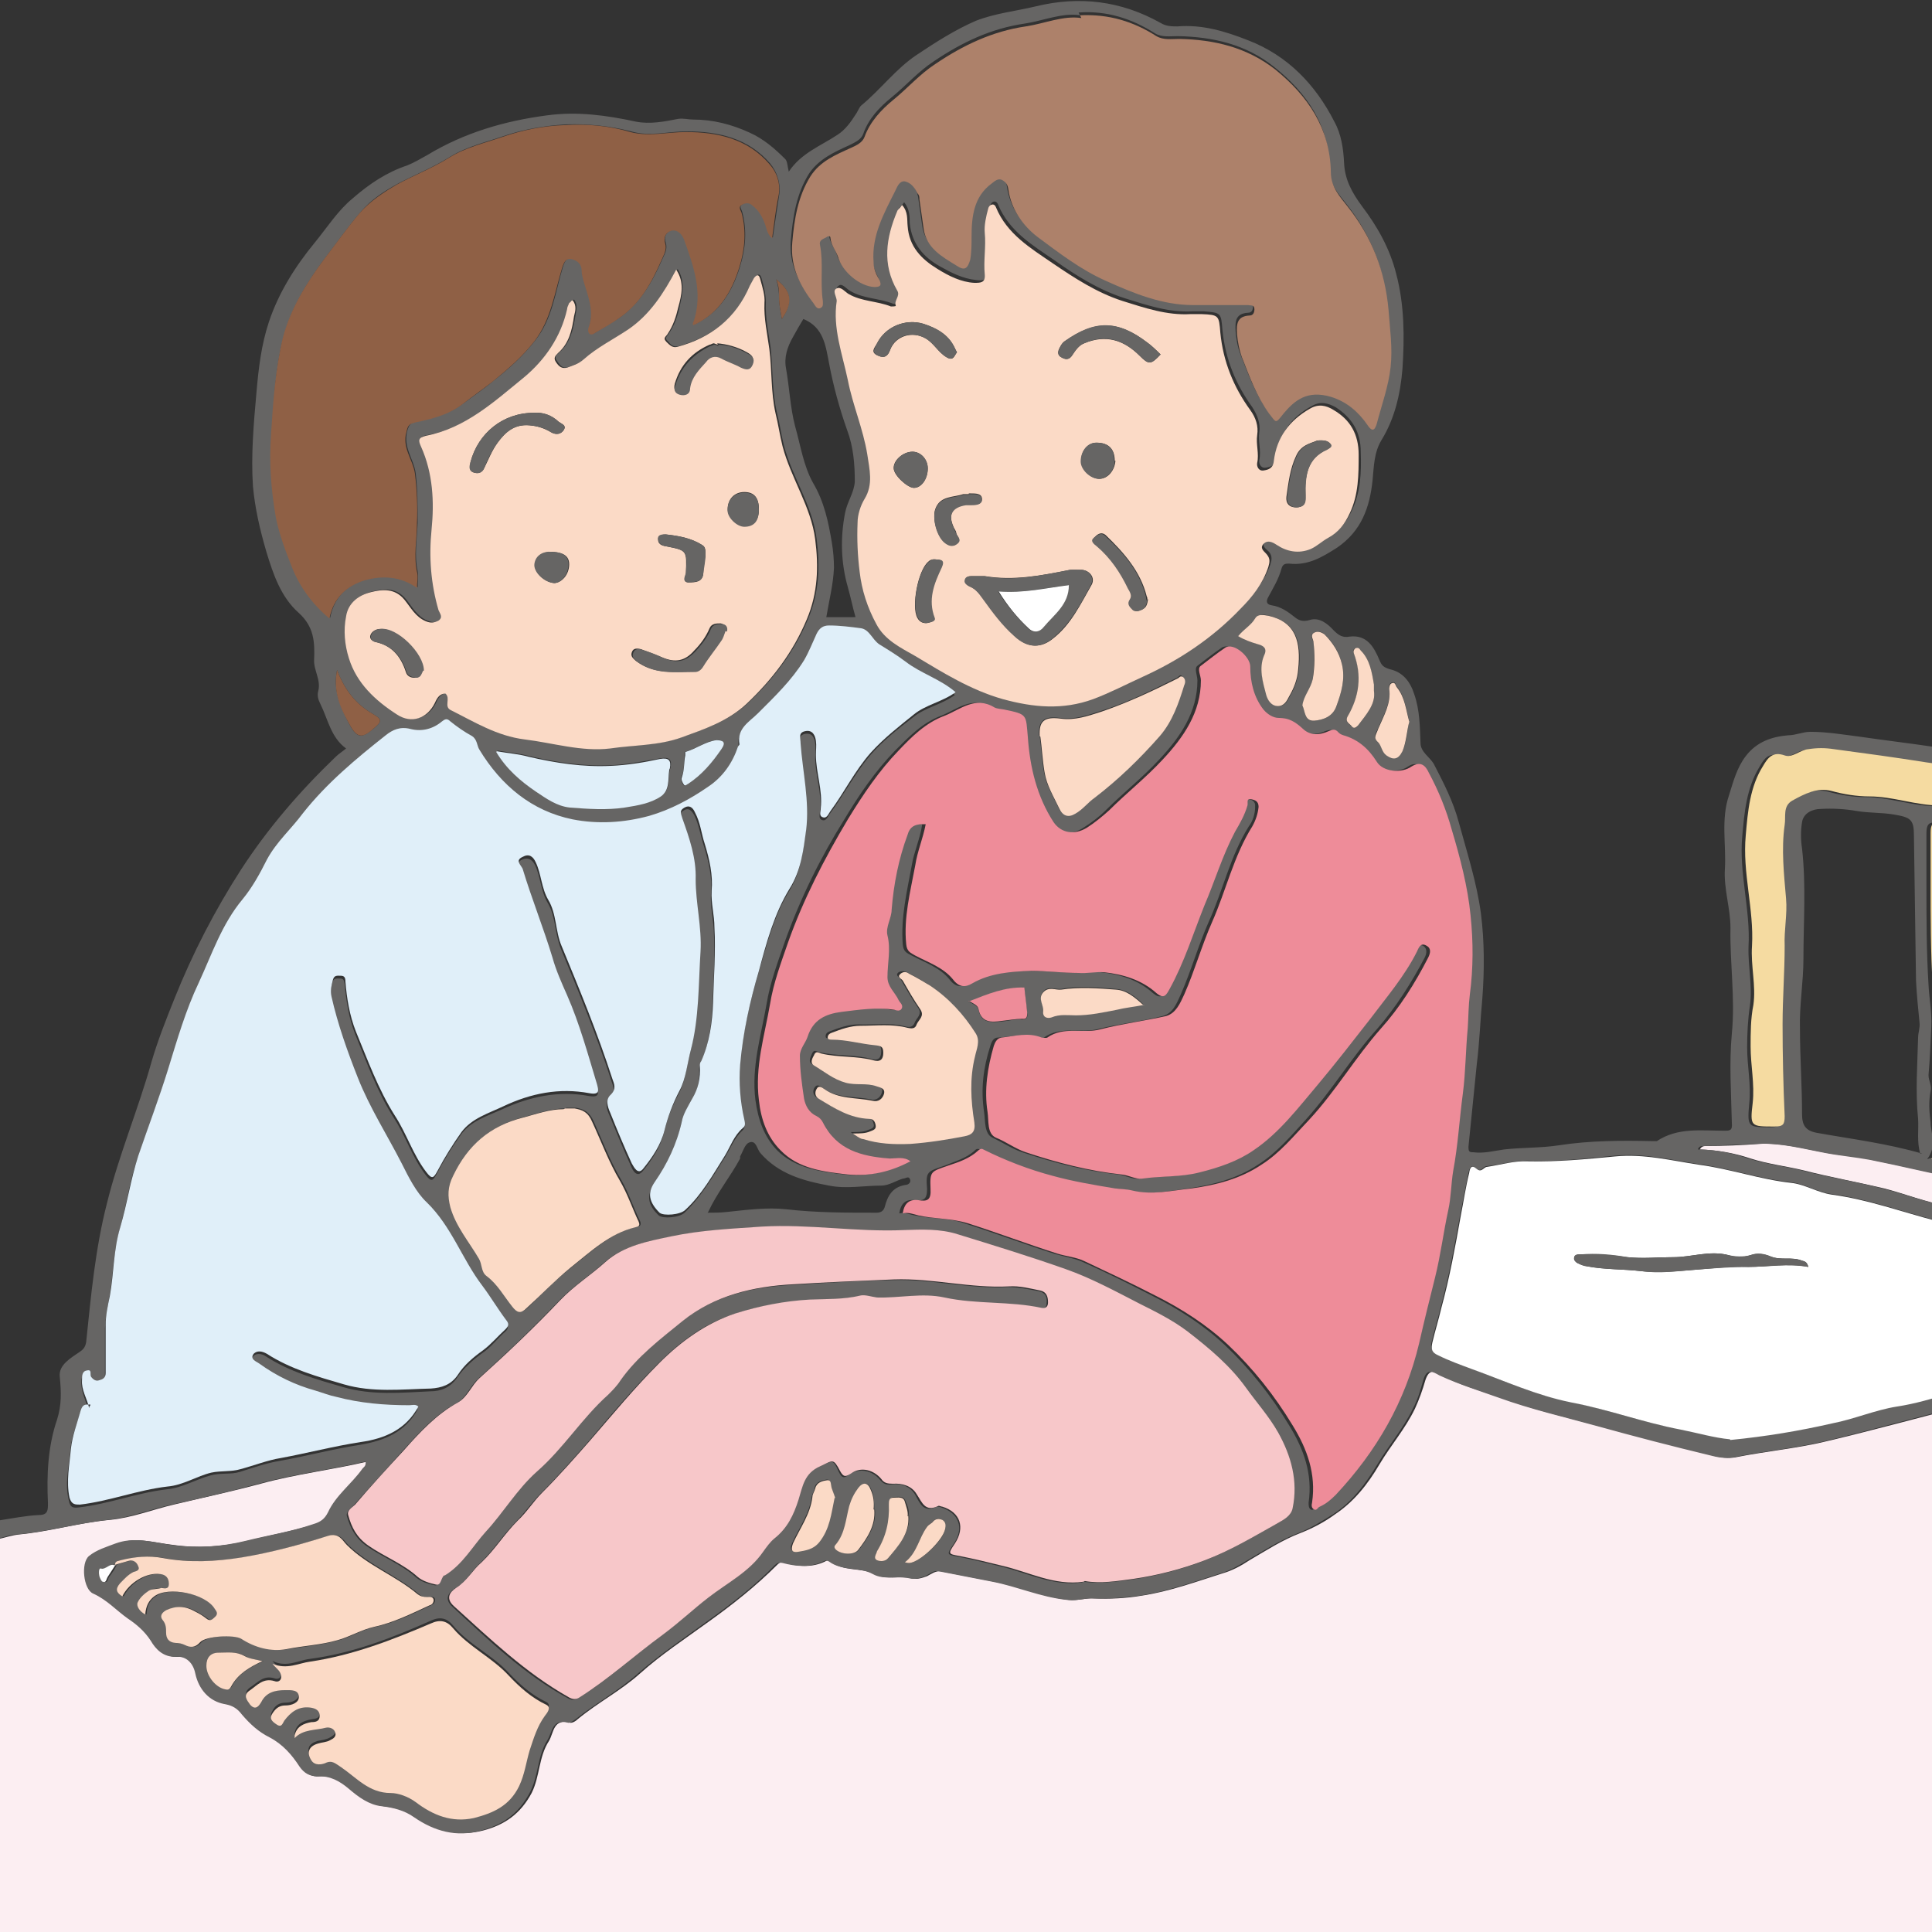 <svg viewBox="0 0 278 278" xmlns="http://www.w3.org/2000/svg" xmlns:xlink="http://www.w3.org/1999/xlink"><rect x="0" y="0" width="278" height="278" fill="#333333" stroke="none"/><clipPath id="a"><path d="m0 0h278v278h-278z"/></clipPath><g clip-path="url(#a)" fill-rule="evenodd"><path d="m311 175.1v124c0 1.1-.1 1.5-1.4 1.5-102.7 0-205.4 0-308.1 0-1.3 0-1.5-.3-1.5-1.5 0-25.9 0-51.8 0-77.7.9-.2 1.8-.5 2.7-.6 4.4-.4 8.7-1.7 13.1-2.1 3.2-.3 6.2-1.5 9.2-2.2 4.2-1 8.4-1.9 12.5-3 5.1-1.4 10.3-2 15.4-3.2.2.6-.3.8-.5 1.1-1.5 2.2-3.8 3.8-4.9 6.2-.5 1-1.2 1.4-2.1 1.7-3.2 1-6.5 1.6-9.7 2.4-3.6.9-7.3 1.1-10.8.6-2.7-.3-5.3-1.2-8-.2-1.3.5-2.8 1-3.8 1.8-1.2 1-.8 4.8.6 5.4 2 .9 3.3 2.4 5 3.6 1.2.9 2.5 1.8 3.3 3.2.7 1.2 1.7 2.4 3.7 2.3 1.4-.1 2.4.9 2.7 2.4.5 2.3 2 4 4.2 4.4 1.2.2 1.9.7 2.5 1.5 1.1 1.3 2.4 2.5 4 3.3 1.9.9 3.2 2.5 4.3 4.2.7 1 1.4 1.5 2.6 1.4 1.8-.1 3.2.7 4.5 1.8 1.4 1.1 2.8 2.3 4.7 2.5 1.7.2 3.2.6 4.7 1.6 2.9 2 6.1 2.8 9.6 1.9 3.1-.8 5.4-2.4 7-5.4 1.2-2.4 1-5.2 2.5-7.5.7-1.2.6-3.3 3.1-2.6.3 0 .7-.2 1-.5 2.9-2.4 6.2-4.1 9-6.6 3-2.7 6.5-5 9.8-7.4 3.5-2.5 6.9-5.2 9.9-8.2.4-.4.7-.5 1.1-.3 2 .5 3.9.7 5.8-.2.3-.2.6-.2.9 0 1.8 1.5 4.3.8 6.3 1.8 1.6.9 3.5.2 5.2.6.8.2 1.5 0 2.3-.3.6-.3 1.2-.8 2-.7 2.6.5 5.1 1 7.7 1.5 3.6.7 7 2.2 10.6 2.6 1.3.2 2.5-.3 3.7-.2 2.3.1 4.6 0 6.9-.4 4-.6 7.8-2 11.6-3.2 1.4-.4 2.7-1.1 3.9-1.9 2.4-1.4 4.7-2.9 7.3-3.9 1.8-.7 3.5-1.6 5-2.7 2.7-1.8 4.7-4.3 6.4-7.2 1.6-2.7 3.7-5.1 5.1-8 .6-1.3 1.1-2.7 1.5-4.1.6-1.8 1.4-1.2 2.3-.7 2.7 1.4 5.6 2.2 8.5 3.2 4.6 1.7 9.4 2.8 14.2 4.1 5.4 1.5 10.8 2.8 16.2 4.2 1.1.3 2.3.5 3.4.3 4.5-.9 9.1-1.3 13.5-2.4 6.3-1.5 12.5-3.2 18.8-4.8 5.2-1.3 10.4-2.9 15.3-5.3 1.9-.9 4.3-1.2 5.7-3 1.4-1.9 3.9-3.5 2.6-6.5-.8-1.7-1.7-3.3-3-4.8-3.6-4.2-8.8-5.6-13.8-7.3-2.8-1-5.7-1.6-8.6-2.1-3.1-.5-6-1.7-9.1-2.5-3.8-.9-7.7-1.6-11.6-2.6-2.5-.6-5.1-.9-7.6-1.7-2.4-.8-4.7-1.2-7.3-1.3.2-.4.5-.5.9-.5 2.5 0 5.1-.1 7.6-.3 3.3-.2 6.5.7 9.8 1.3 2.2.4 4.4.5 6.5 1 4.5.9 9 2 13.5 2.9 4.1.8 8.2 1.4 12.3 2.2 2.9.5 5.7 1.1 8.6 1.6 2.5.5 5.1.6 7.5 1.5z" fill="#fceef2"/><path d="m311 175.1c-2.4-.9-5-1-7.5-1.5-2.9-.6-5.7-1.1-8.6-1.6-4.1-.8-8.2-1.4-12.3-2.2-4.5-.9-9-2-13.5-2.9-2.2-.4-4.4-.6-6.5-1-3.2-.6-6.5-1.5-9.8-1.3-2.5.1-5.1.2-7.6.3-.4 0-.7 0-.9.5 2.5 0 4.9.5 7.3 1.3 2.5.8 5.1 1.1 7.6 1.7 3.8 1 7.8 1.6 11.6 2.6 3 .7 6 1.9 9.1 2.5 2.9.5 5.9 1.1 8.6 2.1 4.9 1.7 10.1 3.1 13.8 7.3 1.3 1.5 2.2 3.1 3 4.8 1.3 3-1.2 4.6-2.6 6.5s-3.7 2.1-5.7 3c-4.9 2.4-10.1 4-15.3 5.3-6.3 1.5-12.5 3.3-18.8 4.8-4.5 1.1-9.1 1.5-13.5 2.4-1.1.2-2.3 0-3.4-.3-5.4-1.3-10.8-2.7-16.2-4.2-4.7-1.3-9.5-2.4-14.2-4.1-2.8-1-5.7-1.9-8.5-3.2-.9-.5-1.8-1.1-2.3.7-.4 1.4-.8 2.8-1.5 4.1-1.4 2.9-3.5 5.3-5.1 8-1.7 2.8-3.6 5.4-6.4 7.2-1.6 1-3.2 2-5 2.7-2.6 1-4.9 2.5-7.3 3.9-1.3.8-2.5 1.5-3.9 1.9-3.8 1.2-7.6 2.6-11.6 3.2-2.3.3-4.6.5-6.9.4-1.2 0-2.5.4-3.7.2-3.7-.4-7-1.9-10.6-2.6-2.6-.5-5.1-1-7.7-1.5-.8-.2-1.3.4-2 .7-.8.3-1.5.5-2.3.3-1.7-.4-3.6.3-5.2-.6-2-1.1-4.4-.4-6.3-1.8-.3-.2-.5-.2-.9 0-1.9.9-3.9.7-5.8.2-.5-.1-.8 0-1.1.3-3 3.1-6.4 5.7-9.9 8.2-3.3 2.4-6.7 4.7-9.8 7.4-2.8 2.5-6.1 4.3-9 6.6-.3.2-.7.5-1 .5-2.4-.7-2.3 1.4-3.1 2.6-1.4 2.3-1.2 5.1-2.5 7.5-1.6 3-3.9 4.6-7 5.4-3.5 1-6.7.1-9.6-1.9-1.4-1-3-1.4-4.7-1.6-1.8-.2-3.3-1.3-4.7-2.5-1.3-1.1-2.7-1.9-4.5-1.8-1.1 0-1.9-.4-2.6-1.4-1.1-1.7-2.4-3.2-4.3-4.2-1.6-.8-2.8-1.9-4-3.3-.6-.8-1.3-1.3-2.5-1.5-2.2-.4-3.7-2.1-4.2-4.4-.3-1.5-1.3-2.5-2.7-2.4-1.9.1-3-1.1-3.7-2.3-.9-1.4-2.1-2.4-3.3-3.2-1.7-1.2-3-2.7-5-3.6-1.4-.6-1.8-4.4-.6-5.4 1.1-.9 2.5-1.3 3.8-1.8 2.7-1 5.3-.2 8 .2 3.6.5 7.2.3 10.8-.6 3.2-.8 6.5-1.3 9.7-2.4 1-.3 1.6-.7 2.1-1.7 1.1-2.4 3.4-4.1 4.9-6.2.2-.3.6-.4.5-1.1-5.1 1.2-10.3 1.8-15.4 3.2-4.1 1.1-8.3 2.1-12.5 3-3.1.7-6.1 1.9-9.2 2.2-4.4.5-8.7 1.7-13.1 2.1-.9 0-1.8.4-2.7.6v-2.6c2-.3 3.9-.7 5.9-.8 1.3 0 1.3-.7 1.3-1.7-.2-4.1 0-8.2 1.3-12 .7-2.2.6-4.1.4-6.2-.2-1.7 1.6-2.7 2.9-3.6.6-.4.8-.8.9-1.4.7-6.7 1.3-13.4 3-20 1.7-6.9 4.5-13.5 6.4-20.3.9-3.1 2.1-6.1 3.3-9.1 2.6-6.5 5.8-12.7 9.6-18.6 3.9-6 8.5-11.3 13.6-16.2.4-.4.9-.7 1.5-1.2-2.2-1.6-2.6-4.2-3.7-6.4-.3-.6-.5-1.2-.3-1.9.4-1.6-.7-3-.6-4.5.1-2.5 0-4.7-2.2-6.7-2.6-2.3-3.7-5.6-4.7-8.9-.9-3.1-1.6-6.1-1.9-9.3-.3-4.5.1-9 .5-13.5.3-3.5.7-6.9 1.8-10.2 1.4-4.2 3.8-8 6.6-11.4 1.8-2.2 3.3-4.6 5.5-6.4 2.3-2 4.8-3.7 7.8-4.7 1-.4 2-1 2.9-1.5 5.3-3.2 11.1-4.9 17.2-5.7 4.4-.6 8.6 0 12.8.9 2 .4 4.1 0 6.1-.4.8-.1 1.4.1 2.1.1 2.9 0 5.6.7 8.2 1.9 2 .9 3.6 2.3 5.1 3.8.3.3.3 1 .5 1.8 1.8-2.7 4.6-3.7 7-5.3 1.1-.7 1.9-1.8 2.6-2.9.3-.4.5-1 .8-1.3 2.8-2.3 5-5.3 8-7.3 2.7-1.8 5.5-3.6 8.5-4.9 2.8-1.1 5.8-1.4 8.7-2.1 6.2-1.5 12.2-.8 17.9 2.4.8.5 1.7.5 2.4.5 3.6-.3 6.9.7 10.2 2 5.7 2.2 9.7 6.4 12.4 11.7 1 1.8 1.3 3.9 1.4 5.9.1 2.5 1.2 4.4 2.6 6.3 2.2 2.9 4 6.1 4.9 9.7 1.2 4.5 1.2 9.2.9 13.7-.3 3.6-1.1 7.1-3 10.2-1.1 1.8-1.1 3.8-1.3 5.8-.4 3.9-1.6 7.3-5.1 9.7-2.2 1.4-4.2 2.6-6.9 2.3-.5 0-.9 0-1.1.7-.4 1.5-1.2 2.8-1.9 4.1-.4.7-.2 1.1.5 1.2 1.3.2 2.3.9 3.3 1.7.6.5 1.2.7 2.2.4 1.3-.4 2.5.5 3.4 1.5.7.7 1.3 1.1 2.3.9 2.5-.3 3.5 1.5 4.3 3.4.3.7.5 1 1.5 1.3 1.8.4 2.9 1.7 3.5 3.6.8 2.3.8 4.6.9 7 0 1.3 1.3 2 1.9 3 1.4 2.7 2.8 5.4 3.6 8.4 1.2 4.4 2.6 8.7 3.2 13.2.5 4 .5 8.1.2 12.1-.3 3.2-.4 6.3-.8 9.5-.4 4-.8 7.9-1.2 11.9 0 .7.1.8.7.8 1.5.2 3-.2 4.4-.4 2.6-.3 5.3-.2 7.9-.6 4.5-.7 9.1-.7 13.6-.6h.5c3-2 6.4-1.5 9.7-1.5.8 0 1.2 0 1.1-1.1-.1-4.3-.4-8.7 0-12.9.5-5.1-.3-10.1-.2-15.2 0-2.8-1-5.7-.8-8.5.2-3.5-.6-7.1.6-10.6.6-1.9 1.1-3.9 2.4-5.6 1.6-2.1 3.8-2.8 6.1-3 1.1 0 2.1-.5 3.2-.5 2.4 0 4.7.4 7.1.7 3.4.5 6.8.9 10.2 1.4 3.9.6 7.8.8 11.7 1.4 3.3.5 6.7 1.1 10.1 1.4 1.1.1 2.3.4 3.4.7 2.5.8 5.1.2 7.6.9v2.2c-3.2 0-6.5-.2-9.5-1-3.4-.9-6.8-1.1-10.2-1.6-4.7-.7-9.5-.9-14.2-1.6-4.4-.7-8.9-1.3-13.3-1.9-1.3-.2-2.5-.1-3.7 0-1.2.2-2.3 1.3-3.4.9-1.8-.6-2.4.3-3.1 1.5-1.9 3.1-2.2 6.6-2.5 10-.5 5.3 1.2 10.6.9 15.9-.1 2.8.6 5.7.2 8.5-.3 2-.4 4.1-.4 6 0 2.7.6 5.4.3 8.1-.3 3.4-.2 3.4 3.1 3.4 1.2 0 1.5-.4 1.5-1.5-.2-4.4-.3-8.8-.3-13.2 0-3.8.4-7.5.3-11.3 0-2.3.4-4.5.2-6.8-.3-3.5-.7-7.1-.2-10.6.2-1.1-.3-2.7 1.1-3.5 1.7-1 3.6-1.9 5.6-1.4 1.8.5 3.6.8 5.5.8 3.4 0 6.7 1.3 10.1 1.3.7 0 1.4-.1 2.1 0 3.6.6 7.2 1.1 10.8 1.7 2.9.6 5.9.7 8.9 1.1 3.4.4 6.7 1.4 10.1 1.2v2.6c-1.6-.3-3.3 0-4.9-.2-3.2-.6-6.4-1.3-9.7-1.5-2.6-.1-5.2-.7-7.7-1.2-3.1-.6-6.3-.8-9.5-1.3-1.2-.2-1.5.3-1.5 1.5v7.4c0 4.8 0 9.6.3 14.4.1 2 .5 4 .4 6-.1 2.3-.2 4.7-.4 7 0 .8.5 1.5.3 2.3-.3 1.5-.2 3 0 4.5 0 1.6 1 3.3-.5 5.3 1.5-.6 2.2.3 3.1.4 3.5.4 7 1.2 10.5 1.7 4.9.7 9.6 2 14.4 2.8 1.7.3 3.4.9 5.1.6v2.9zm-294.4 50.1c.7-.2 1.4-.5 2.1-.6.7-.2 1.2.3 1.4.8.2.6-.4.7-.7.8-.8.3-1.3.9-1.9 1.6-.8.9-.5 1.4.3 1.9 1-2 3.5-3.5 5.5-3.2.8.1 1.2.5 1.2 1.4s-.7.6-1.1.6c-.6.1-1.3 0-1.8.4-.7.4-1.4 1-1.6 1.7-.2.5.3 1.3 1.1 1.7 0-1.1.4-2 1.3-2.6 2-1.5 7.4-.3 8.7 1.8.2.4.6.8 0 1.2-.4.3-.7.6-1.2.2s-1.1-.7-1.6-1c-1.4-.8-2.7-.9-4.2-.2-.7.3-.9.9-.5 1.4.5.6.5 1.1.5 1.8 0 .9.4 1.4 1.3 1.5.5 0 1 .1 1.4.3.9.4 1.5.4 2.2-.4.8-.9 4.9-1.2 5.9-.5 2 1.2 4.3 1.9 6.5 1.5 2.5-.4 5-.6 7.4-1.3 1.8-.5 3.3-1.5 5.2-1.9 2.8-.6 5.4-1.9 8-3.1.4-.2.6-.4.6-.8 0-.5-.5-.4-.9-.4-.5 0-1 0-1.4-.4-3.2-2.7-7.2-4.2-10.2-7.1-.6-.6-1.2-1.8-2.7-1.3-4.1 1.2-8.2 2.4-12.4 3.1-3.8.6-7.6.8-11.3.1-2.1-.4-4.1-.2-6.1.3-.4 0-1 0-.8.8-.8-.5-1.3.6-2.1.4-.3 0-.3.7-.2 1.1 0 .3.2.7.5.8.5.2.5-.4.7-.7.4-.5.8-1.1 1.1-1.7zm83.5-178.6c3.5-1.7 5.3-4.7 6.4-8.3.8-2.6 1-5.2.3-7.8-.1-.4-.5-.8 0-1.1s1.1-.3 1.6.1c.9.7 1.4 1.7 1.8 2.7.2.6.3 1.4 1 2 .3-2.1.6-4.1.9-6 .3-1.8-.3-3.5-1.3-4.7-3.1-3.6-7.4-4.6-12-4.6-2.7 0-5.3.8-8 0-3.1-.8-6.2-1.1-9.4-1-3.1.2-6.1.7-9 1.7-2.6.9-5.3 1.5-7.7 3s-4.9 2.5-7.4 3.8c-2 1.1-3.9 2.3-5.4 4.1-1.8 2.1-3.4 4.4-5.1 6.6-2.6 3.5-4.9 7.2-6 11.4-1.2 4.5-1.4 9.2-1.7 13.9-.3 4.1 0 8 .7 12 .5 2.5 1.3 4.8 2.3 7.1 1.2 2.8 2.9 5.3 5.4 7.4.6-3 2.4-4.7 5.1-5.5 2.5-.7 5.1-.7 7.5 1.1 0-1 .1-1.7 0-2.3-.5-2.3-.1-4.6 0-7 0-2.4 0-4.8-.3-7.2-.3-2-1.8-3.6-1.2-6 .3-1 .5-1.1 1.2-1.3 2.4-.6 4.8-1.1 6.8-2.6 1.5-1.1 3-2.1 4.4-3.3 2.2-1.7 4.3-3.6 6-5.8 2.5-3.1 2.9-7 4-10.6.3-.9.6-1.4 1.4-1.2s1.5.7 1.4 1.7c0 .5 0 .8.2 1.2.6 2.3 1.6 4.5.8 6.9 0 .3 0 .7.1.9.3.3.7 0 1-.2 1.1-.7 2.3-1.3 3.4-2.1 2.9-2.1 4.6-5.1 6-8.3.3-.7.8-1.4.5-2.4-.3-.8 0-1.5.9-1.8 1-.3 1.6.4 1.8 1.2 1.4 3.8 2.8 7.7 1.4 11.9-.1.2-.2.3 0 .5 0 0 .2-.1.3-.2zm-87.2 155.9c-.7 0-1.1 0-1.4.9-.5 1.8-1.3 3.6-1.4 5.5-.2 2.3-.8 4.6-.2 7 .2 1.1.7 1.1 1.5 1 4.3-.5 8.3-2.1 12.6-2.6 2.2-.2 4.1-1.4 6.3-2 1.4-.4 2.9-.1 4.2-.5 1.9-.6 3.9-1.3 5.8-1.6 3.9-.7 7.6-1.7 11.5-2.3 3.5-.6 6.5-1.8 8.3-5.1-.4-.4-.9-.2-1.3-.2-3.5 0-7-.3-10.5-1.2-1-.3-2-.7-3-.9-3-.8-5.7-2.1-8.1-3.9-.4-.3-1.4-.7-.8-1.4.4-.5 1.2-.5 1.9 0 3.4 2.2 7.3 3.3 11.1 4.4 4.1 1.2 8.3.8 12.5.6 1.5 0 2.9-.5 3.9-2 .9-1.3 2.2-2.5 3.6-3.5 1.2-.8 2.1-2 3.2-3 .6-.5.6-.8.1-1.4-1.2-1.6-2.2-3.3-3.4-4.9-2.9-3.9-4.4-8.6-8-12-1.5-1.4-2.6-3.6-3.6-5.6-2.1-4.1-4.6-8-6.3-12.3-1.5-3.8-2.9-7.7-3.8-11.7-.2-.8 0-1.6.2-2.4.2-.7.6-.6 1.1-.6s.6.2.7.8c.2 2.4.6 4.9 1.5 7.2 1.7 4.1 3.2 8.4 5.6 12.1 1.7 2.6 2.6 5.6 4.5 8.1.9 1.2 1.1.9 1.7-.2 1-1.9 2.1-3.7 3.4-5.5 1.4-2 3.8-2.7 6-3.7 3.9-1.8 8.1-2.7 12.4-1.9 1.7.3 1.4-.5 1.1-1.3-1.2-4.3-2.5-8.6-4.3-12.8-.8-1.8-1.5-3.5-2.1-5.4-1.2-4.3-2.9-8.5-4.3-12.8-.2-.6-1-1.2 0-1.7.9-.4 1.5 0 1.9.8.8 1.7.8 3.7 1.8 5.4 1.2 2 1 4.4 1.9 6.6 2.6 6.3 5.2 12.6 7.3 19.1.3.9.6 1.5-.2 2.3s-.5 1.7-.1 2.6c1 2.4 2 4.9 3.1 7.3.2.5.8 1.8 1.7.7 1.3-1.6 2.5-3.4 3-5.4.5-2.1 1.2-3.9 2.2-5.8.9-1.7 1.1-3.9 1.6-5.8 1.1-4.6 1.1-9.5 1.4-14.2.2-3.5-.7-6.9-.7-10.4 0-3-1-5.9-1.9-8.7-.3-.8-.4-1.2.3-1.6s1.1 0 1.5.7c.7 1.4.9 3 1.4 4.5.7 2.2 1.2 4.5 1 6.8-.1 1.8.3 3.4.4 5.2.2 3.6 0 7.3-.2 10.9-.1 2.8-.5 5.7-1.7 8.4-.1.2-.2.5-.2.7.1 1.7-.2 3.3-1.1 4.7-.6 1-1.3 2.1-1.5 3.3-.6 3.2-2 6-3.9 8.7-1.1 1.5-.9 2.9.7 4.4.6.5 3 .3 3.7-.4 2.4-2.3 4-5.1 5.7-7.8.9-1.4 1.4-2.9 2.6-4 .4-.4.4-.7.2-1.2-.7-2.6-.9-5.3-.6-7.9.4-4.6 1.4-9.1 2.7-13.5 1.2-4 2.2-8.2 4.4-11.8 1.7-2.7 2-5.6 2.4-8.5.5-4.2-.6-8.3-.8-12.4 0-.7-.4-1.5.7-1.8 1.1-.2 1.4.6 1.5 1.4.1.6 0 1.3 0 2 0 2.6 1 5.1.7 7.7 0 .4-.3 1.1.3 1.3s.8-.5 1.1-.9c2-2.7 3.6-5.8 5.8-8.4 1.8-2.1 4-3.8 6.2-5.5 1.7-1.4 4.1-1.8 6-3.2-2.2-1.9-4.9-2.7-7.2-4.4-1.2-.9-2.5-1.6-3.8-2.5-1-.7-1.4-2.1-2.6-2.3-1.5-.2-3-.5-4.6-.4-.9 0-1.5.4-1.8 1.2-.5 1.3-1 2.7-1.8 3.8-1.8 2.9-4.2 5.3-6.6 7.6-1.3 1.2-3.1 2.2-2.7 4.5 0 0-.1.2-.2.3-.8 2.4-2.3 4.4-4.3 5.8-2.6 1.8-5.4 3.3-8.5 4.2-3.6 1-7.4 1.2-11 .5-5.9-1.1-10.3-4.8-13.4-10-.4-.6-.3-1.5-1.1-2-1.1-.7-2.1-1.4-3.1-2.1-.5-.4-.8-.2-1.2 0-1.3 1-2.9 1.5-4.5 1.1-1.4-.4-2.6.1-3.6.9-4.3 3.4-8.5 6.9-11.9 11.2-1.7 2.2-3.9 4.1-5.2 6.7-1 2-2.1 4-3.5 5.7-3 3.6-4.4 7.9-6.3 12-1.9 3.9-3 8.2-4.4 12.4-1.3 4.2-2.9 8.3-4.3 12.5-1.2 3.3-1.6 6.9-2.6 10.3-.9 3.2-.9 6.6-1.5 9.9-.3 1.4-.5 2.8-.6 4.2v6.9c0 .7-.4.8-.9 1s-.9-.1-1.2-.5c-.2-.3.2-1.2-.6-.9-.6.2-.7.8-.7 1.4 0 1.4.7 2.6 1 3.9zm119.8-83.9c-.3 2.1-1.2 4-1.5 5.9-.7 3.8-1.6 7.5-1.3 11.4.1 1 .5 1.2 1.3 1.6 1.9 1 4 1.7 5.4 3.4.9 1.2 1.8 1.2 2.8.6 2.7-1.5 5.6-1.7 8.5-1.8 2.3 0 4.6.2 6.8.3 1.2 0 2.5-.3 3.7-.1 2.8.3 5.4 1.1 7.5 3 1.1.9 1.4.4 1.9-.6 2.1-3.8 3.3-8 5-12 1.5-3.6 2.7-7.2 4.4-10.6.6-1.2 1.4-2.4 1.8-3.8.1-.4-.2-1 .5-.9.6 0 1.2.3 1.1 1.1 0 1-.3 2-.9 2.8-2.7 4.3-3.7 9.2-5.8 13.8-1.5 3.4-2.5 7-4 10.4-.6 1.3-1.1 2.7-2.6 3.1-3.1.8-6.3 1.1-9.4 1.9-2.5.6-5.3-.5-7.7 1.2-.2.1-.5 0-.8 0-1.9-.7-3.9-.1-5.8 0-.6 0-.9.5-1.1 1.2-1 3.1-1.4 6.2-.9 9.5.2 1.3 0 3.1 1.2 3.7 1.5.7 2.8 1.6 4.3 2.1 4.5 1.5 9.1 2.7 13.8 3.2 1 .1 2 .7 2.9.6 2.8-.4 5.6-.2 8.3-.9 2.8-.7 5.4-1.6 7.8-3.2 3.7-2.5 6.3-6.1 9.2-9.4 2.6-3.1 5.1-6.2 7.5-9.4 2.4-3.1 5-6.2 6.8-9.8.3-.6.6-1.2 1.4-.8.6.4.5 1.1.2 1.7-1.9 3.6-4.1 7.1-6.8 10.2-3.7 4.1-6.6 9-10.3 13.1-2.1 2.3-4.2 4.8-6.9 6.5-3 2-6.5 2.9-10 3.4-2.8.4-5.7 1-8.6.3-.8-.2-1.7-.2-2.5-.3-3-.5-6-1-8.9-1.8-3.4-1-6.8-2.2-10-3.8-.4-.2-.6 0-.8.2-1.2 1.1-2.8 1.5-4.2 2.1-2.6.9-2.8.8-2.6 3.4 0 1.5-.5 1.7-1.7 1.6-1.4-.2-2.1.5-2.3 1.9.8-.2 1.6.2 2.3.3 2.3.5 4.7.3 7 1.1 4.4 1.4 8.6 3 13 4.4 1.3.4 2.7.6 3.9 1.1 3.4 1.5 6.8 3.2 10.1 4.9 3.8 1.9 7.4 4.2 10.5 7.1 3.6 3.4 6.7 7.3 9.3 11.6 2.1 3.4 3.4 7 2.8 11.1 0 .4 0 .8.3 1 .4.2.5-.2.8-.4.8-.4 1.6-1 2.3-1.7 5.9-6.2 9.9-13.4 12-21.8.8-3.2 1.5-6.4 2.3-9.5s1.2-6.5 1.9-9.7c.4-1.9.3-3.8.7-5.6.7-3.7.9-7.5 1.4-11.2.4-3.1.5-6.3.7-9.4.1-1.6 0-3.2.3-4.8.6-3.8.5-7.7.1-11.4-.4-4.2-1.5-8.3-2.7-12.3-.8-2.8-1.9-5.6-3.3-8.2-.5-1-1.3-1.7-2.5-.9-1.4 1-4.1.7-5-.7-1.2-1.9-2.6-3.2-4.8-3.8-.2 0-.5-.2-.7-.4-.4-.5-.8-.4-1.4-.2-1.3.6-2.7.6-3.8-.4-1-1-1.9-1.6-3.4-1.5-.8 0-1.6-.5-2.2-1.2-1.5-1.8-1.9-4-1.9-6.2 0-1.5-2.4-3.5-3.6-2.7s-2.3 1.7-3.5 2.6c-.5.4 0 1.4 0 2.1 0 4.6-2.5 8.2-5.5 11.4-2.4 2.6-5.2 4.8-7.7 7.3-1 1-2.1 1.8-3.2 2.5-1.8 1.2-3.7.9-4.8-.8-2.4-3.7-3.4-7.9-3.7-12.2-.2-3.3 0-3.3-3.4-4-.5 0-1 0-1.4-.3-2.8-1.7-4.9.3-7.2 1.2-2.7 1-4.7 3.1-6.6 5-2.9 3-5.2 6.4-7.3 9.9-3.5 5.6-6.4 11.5-8.6 17.7-1 2.9-2.1 5.8-2.6 8.9-.8 4.6-2.2 9-1.6 13.8.4 2.8 1.2 5.2 3.1 7.2 2.6 2.6 6.2 3.1 9.7 3.5 3.2.4 6.2-.4 9-1.9-.9-.7-2-.3-3-.4-4-.3-7.6-1.2-9.6-5.2-.2-.4-.5-.7-.9-.9-1.1-.5-1.6-1.5-1.8-2.5-.3-2.1-.5-4.1-.6-6.2 0-1 .8-1.8 1.1-2.7.8-2.5 2.6-3.3 4.9-3.6 2.5-.4 5.1-.8 7.6-.3.4 0 .9.2 1.1-.3s-.3-.7-.5-1.1c-.5-1.1-1.7-1.8-1.6-3.3.1-2 .5-4 0-6-.3-1.2.5-2.4.6-3.7.3-3.7 1-7.3 2.3-10.8.4-1.1 1-1.5 2.1-1.5zm23.2 109c2.3.3 4.7 0 6.9-.3 3.5-.5 7-1.4 10.4-2.7 3.7-1.4 7-3.4 10.4-5.3.8-.4 1.9-1 2.2-2.2.8-3.9-.2-7.4-2.1-10.9-1.3-2.3-3.1-4.2-4.6-6.4-2.3-3.2-5.3-5.8-8.4-8.1-2.1-1.6-4.5-2.8-6.9-4-3.5-1.8-7-3.7-10.7-5-5.1-1.8-10.3-3.4-15.5-5-2.5-.8-5.2-.8-7.8-.6-6.8.3-13.6-.8-20.4-.5-4.4.2-8.7.5-13 1.4-3.4.7-6.8 1.3-9.5 3.7-2.1 1.9-4.5 3.4-6.5 5.5-3.7 3.9-7.6 7.6-11.6 11.2-1.2 1.1-1.7 2.7-3.1 3.5-3.2 1.7-5.5 4.4-7.8 6.9-2.3 2.6-4.7 5.2-7 7.8-.4.4-1.1.9-1 1.5.5 1.8 1.3 3.3 2.9 4.4 2.3 1.6 5 2.6 7.1 4.5.7.6 1.7.9 2.6 1.1.7.2.7-1 1.2-1.3h.1c2.5-1.6 3.9-4.2 5.9-6.3 2.6-2.8 4.5-6.2 7.3-8.6 3.8-3.3 6.5-7.7 10.3-11.1.7-.6 1.3-1.4 1.8-2.1 2.4-3.4 5.7-5.9 8.9-8.5 4.6-3.7 10.2-5 15.9-5.3 4.8-.3 9.6-.6 14.5-.7 5.6-.2 11 1.3 16.6 1 1.5 0 3 .3 4.5.6.9.2 1.2.8 1.1 1.7 0 .6-.3.9-.9.8-4.6-1-9.4-.6-14-1.5-3.3-.7-6.5.1-9.7 0-.8 0-1.6-.4-2.3-.3-2.4.5-4.9.5-7.4.6-3.6.2-7.3.9-10.7 2-4.2 1.3-7.8 4-10.9 7.1-3.6 3.6-6.8 7.4-10.1 11.3-2.2 2.5-4.4 5-6.8 7.4-1.3 1.3-2.3 2.8-3.5 4-1.9 1.9-3.3 4.2-5.2 6-1.3 1.2-2.1 2.8-3.7 3.7-.9.6-1.5 1.5-.3 2.6 5.2 4.8 10.3 9.7 16.5 13.1.5.3 1 .4 1.5.1 4.3-2.6 8.1-6.1 12.1-9.1 2.2-1.6 4.3-3.6 6.5-5.3 2.7-2.1 5.9-3.7 7.9-6.6.5-.7 1-1.4 1.6-1.9 1.8-1.5 2.8-3.5 3.5-5.6.6-1.9.8-3.8 3.1-4.8 2-.9 2-1.3 2.9.7.5 1 .8.9 1.6.3 1.4-.9 3.2-.5 4.3.8.5.6.9.8 1.7.7 1.4-.2 2.7.3 3.4 1.5.7 1.3 1.2 2.6 3.1 1.7.1 0 .4 0 .6.1 2.6.8 3.4 3 1.8 5.3-1 1.5-1 1.5.7 1.8 2 .4 4.1.9 6.1 1.4 3.8.9 7.5 2.9 11.7 2.3zm-26.1-198.1c-.2.2-.3.3-.4.5-1.7 3.8-2.3 7.6 0 11.4.5.8-.5 1.4-.2 2.2 0 .1-.5.2-.7.1-2-.8-4.2-.7-6.1-1.8-.6-.3-1.2-1.2-1.7-.8-.7.4 0 1.2 0 1.8-.6 4 .8 7.7 1.6 11.4.7 3.6 2.3 7 2.8 10.7.3 2.1.9 4.3-.4 6.4-.6 1-1 2.2-1 3.4 0 2.4 0 4.7.3 7.1.3 2.7 1.1 5.2 2.4 7.5s3.5 3.4 5.6 4.6c4 2.4 8 4.9 12.6 6.2 4.4 1.3 8.7 1.6 13 0 2.5-.9 4.8-2.1 7.1-3.2 5.3-2.4 10.1-5.5 14.1-9.8 1.7-1.8 3.2-3.7 4-6 .2-.6.3-1.2-.2-1.8-.4-.4-1.1-.8-.6-1.4.6-.7 1.4-.4 2 0 1.6 1 3.2 1.4 4.9.6.9-.4 1.6-1.1 2.5-1.6 1.5-.8 2.4-2 3.1-3.5 1.3-2.7 1.4-5.5 1.3-8.5 0-2.9-1.3-4.9-3.6-6.4-1.1-.6-2.2-.9-3.4-.2-3 1.6-4.8 4.1-5.2 7.5-.1 1.1-.8 1.3-1.5 1.4-.6.1-1-.5-.9-1.1.3-1.4-.2-2.7 0-4s-.3-2.5-1-3.6c-2.4-3.3-3.9-7-4.3-11.1-.2-2.5-.2-2.5-2.7-2.7-.5 0-1.1 0-1.6 0-3.4.2-6.6-.9-9.8-1.9-3.7-1.2-6.9-3.2-10-5.4-3.2-2.2-6.6-4.2-8.2-8.1-.3-.7-1-.4-1.1.2-.3 1.1-.7 2.4-.5 3.5.2 2-.2 4 0 6 .1 1.3-.6 1.3-1.5 1.2-2-.2-3.7-1.1-5.3-2-2.3-1.3-4-3.2-4.3-6.2 0-.9 0-2-.8-3zm-47.4 13.7c-.2.2-.3.2-.3.3-.1.3-.2.6-.3.9-.9 4-3.2 7.3-6.2 9.8-4.2 3.5-8.4 7.4-14.1 8.4-1.2.2-1.1.6-.7 1.6 1.7 3.8 1.8 7.9 1.5 11.9-.4 4 0 7.8 1 11.6.1.5.7 1 0 1.5-.6.4-1.1.4-1.8.1-1.5-.6-2.2-2-3.1-3.1-1.4-1.7-3.2-1.5-4.8-1.1-1.7.4-3.3 1.5-3.6 3.5s-.1 4 .4 6c1.1 3.6 3.8 6.1 6.9 8.1 2.1 1.4 4.5.6 5.5-1.7.3-.7.8-1.2 1.5-1.3.7.7-.3 1.9.8 2.4 3.4 1.7 6.6 3.7 10.6 4.2 4.1.5 8.2 1.8 12.3 1.3 3.4-.4 7-.4 10.3-1.6s6.6-2.3 9.3-4.8c3.7-3.5 6.7-7.4 8.7-12.2 1.6-3.8 1.7-7.6 1.2-11.5-.6-4.8-3.5-8.8-4.7-13.4-.4-1.6-.6-3.1-1-4.7-.7-3-.6-6.2-.9-9.3-.3-2.2-.8-4.3-.7-6.6 0-1.2-.3-2.3-.6-3.4-.2-.8-.6-.7-.9-.2-.3.3-.5.7-.6 1.1-2 4.7-5.6 7.4-10.4 8.8-.8.2-1.2-.2-1.6-.7-.6-.5 0-.8.2-1.2.8-1.2 1.2-2.4 1.5-3.8.4-1.8.8-3.7-.3-5.4-1.7 3.4-3.7 6.5-6.9 8.6-2.1 1.4-4.5 2.6-6.4 4.3-.7.6-1.5.9-2.4 1.2-.8.3-1.2-.2-1.6-.8-.5-.6-.2-.9.3-1.3 1.6-1.4 2-3.4 2.3-5.3.1-.7.4-1.5-.2-2.3zm166.5 163.9c5.2-.4 10-1.3 14.7-2.4 3.1-.7 6.1-2 9.2-2.4 5.3-.8 10.2-2.9 15.4-4.2 3.8-.9 7.1-3 10.8-4.1 1.9-.6 3.1-2.4 4.3-4 .4-.5.7-1.2.3-1.9-1.2-2.1-2.8-4-4.7-5.5-3.4-2.7-7.6-3.7-11.6-5-2.8-.9-5.8-1.3-8.7-2-5-1.3-9.9-3.1-15.1-3.8-2.1-.3-3.9-1.5-5.9-1.7-4.5-.5-8.8-2-13.2-2.6-4-.6-7.9-1.6-12.1-1.2-4.1.4-8.3.9-12.5.7-2 0-3.9.6-5.9.8-.5 0-.8 1-1.5.3-.8-.6-.9 0-1.1.6-.4 2-.8 4.1-1.2 6.1-.8 4.4-1.6 8.9-2.8 13.3-.4 1.7-.9 3.3-1.3 5-.2.8 0 1.3.8 1.8 1.6.8 3.2 1.3 4.9 2 4.7 1.8 9.3 3.8 14.3 4.8 5.3 1.1 10.4 3 15.7 3.9 2.5.5 4.9 1.2 7.1 1.4zm-93.5-204.9c-2.6-.4-5.3.8-8 1.2-4.8.7-9 2.7-13 5.4-2.3 1.5-4 3.5-6.1 5.2-1.7 1.4-3.3 3-4.1 5.3-.3.8-1.2 1.2-2 1.6-2.2 1-4.4 2-5.8 4.1-1.8 2.9-2.3 6.1-2.6 9.5-.3 3.6 1.2 6.2 3.1 8.8.2.3.5.8 1 .6.4-.2.3-.6.3-1-.3-2.6 0-5.3-.4-8-.1-.8.4-.9.8-1.1.3-.2.6-.4.7.1.1 1 .8 1.8 1.1 2.7.6 2.1 3.1 4.2 5.2 4.3.8 0 1.3 0 .7-1.1-.4-.8-.7-1.6-.8-2.5-.3-3.8 1.5-7 3.1-10.2.3-.6.6-1.5 1.4-1.4s1.4.9 1.8 1.7c.2.3.2.6.3.9.2 1.4.4 2.8.6 4.2.4 2.8 2.6 4 4.7 5.3 1.2.7 1.6.5 2-.8.3-1.1.2-2.2.2-3.3 0-2.9.4-5.8 2.9-7.7.5-.3 1-.9 1.5-.5.5.3.8.6.9 1.4.4 2.8 2 5.2 4.2 6.8 3.1 2.3 6.2 4.7 9.8 6.3 4 1.8 8 3.5 12.6 3.5h7.9c.4 0 .9-.2.9.6 0 .5-.2.9-.7.9-1.8.1-1.9 1.2-1.8 2.7.1 1.2.3 2.3.7 3.3 1.1 2.8 2.1 5.6 3.9 8.1 1.1 1.5.9 1.6 2.1 0 1.6-1.9 3.4-3.4 6.8-2.4 2.3.7 4 2.3 5.3 4.1.8 1.2 1.1.4 1.3-.2.8-2.7 1.7-5.4 2-8.2.3-2.7 0-5.4-.3-8.2-.4-5.5-2.4-10.5-5.9-14.9-1.1-1.4-2.4-2.8-2.4-4.9 0-6.3-3.2-11-8-14.8-4-3.2-8.7-4.3-13.8-4.4-1.1 0-2.3.2-3.3-.4-3.3-2.1-6.9-3.3-11-3zm120.9 163.8c-.5-1.8-.2-3.4-.3-5-.4-3.9-.1-7.8 0-11.7 0-.7.3-1.4.2-2.2-.2-2-.4-4-.5-6-.1-7-.2-13.9-.3-20.9 0-2.3-.5-2.6-2.9-3-1.8-.3-3.5-.2-5.3-.5-1.7-.3-3.5-.4-5.2-.3-1.2 0-2.5.6-2.7 1.9-.2 1.2-.2 2.5 0 3.8.6 5.3.2 10.6.2 15.9 0 3.3-.6 6.7-.5 10 0 4.1.3 8.2.3 12.3 0 1.6.5 2.4 2.1 2.7 5 .9 10 1.5 15.2 3zm-233.9 83.7c1.3-1.3 3-1.1 4.5-1.5.6-.1 1.1 0 1.3.6.3.7-.4 1-.7 1.2-.5.3-1.2.4-1.8.5-1.3.4-1.7 1.2-.9 2.4.5.8 1.5.6 2 .4 1.1-.5 1.6.1 2.3.6 2.2 1.4 4.1 3.6 7.1 3.7 1.2 0 2.6.5 3.6 1.3 2.5 1.9 5.3 3 8.4 2.3 2.8-.6 5.2-1.7 6.5-4.6.8-1.7 1-3.4 1.5-5.1s1-3.5 2.2-5c.3-.4 1-1.2.2-1.6-2.1-1-3.8-2.5-5.4-4.2-2.4-2.6-5.8-4.1-8-6.8-.9-1.1-1.9-1.3-3.2-.7-5.6 2.5-11.3 4.7-17.4 5.5-1.7.2-3.3 1.3-5.4.3.5.6.8.8 1 1.1.6.9.1 1.7-.7 1.4-1.6-.5-2.4.6-3.5 1.3-1 .7-.5 1.4 0 2.1.8 1 1.3.1 1.6-.4.8-1.4 2-1.7 3.4-1.7.9 0 2 0 2 1 0 .8-1 1.2-1.9 1.2-.8 0-1.4.3-1.8 1-.5.8-.4 1.1.3 1.6.8.6.9 0 1.3-.4.9-1.2 2-2.1 3.7-1.9.8.1 1.3.4 1.4 1.2 0 .8-.6.8-1.2.9-1.1.2-2.1.6-2.4 1.9zm38.9-90.2c-2 0-3.9.7-5.8 1.2-4.8 1.2-8 4-10.1 8.4-.8 1.6-.8 2.9-.4 4.5.7 2.9 2.6 5 4.1 7.4.5.8.3 1.9 1.1 2.5 1.6 1.2 2.5 2.9 3.7 4.4.7.9 1.2 1.1 2.1.2 2.1-2 4-4 6.3-5.8 2.9-2.3 5.6-4.9 9.3-5.8.3 0 .8-.1.5-.8-1-2-1.6-4-2.7-5.9-1.6-2.7-2.7-5.6-4-8.5-.6-1.3-1.4-1.7-2.5-1.9-.5 0-1 0-1.4 0zm41.4 3.6c.7.3.9.5 1.2.6 2.2.7 4.4.9 6.8.7 2.6-.2 5.2-.5 7.8-1.1 1.1-.2 1.6-.6 1.4-2-.5-3.2-.7-6.4.1-9.5.3-1 .9-2.2.1-3.3-1.8-2.7-3.9-5.1-6.6-6.9-1-.6-2-1.2-3-1.7-.4-.2-.8-.2-1.2 0-.6.5.2.7.3 1 .8 1.4 1.6 2.8 2.5 4.1.7 1-.3 1.5-.5 2.2-.3.7-.9.6-1.3.5-2.3-.6-4.5-.2-6.8-.3-1.4 0-2.8.5-4.1 1-.3.1-.6.3-.6.7s.4.3.6.3c2.1 0 4.2.6 6.2.8.9 0 1.2.2 1.2 1.1 0 1-.5 1.3-1.3 1.1-2.5-.7-5.1-.4-7.6-1-.4-.1-.8-.5-1.1.3-.2.5-.5 1.1 0 1.4 1.5.9 2.8 2 4.6 2.5 1.4.4 2.9 0 4.4.5.7.2 1.3.3 1.1 1.1-.2.7-.8 1.2-1.6 1-2.3-.5-4.9-.1-7-1.7-.3-.2-.7-.6-1.1 0-.3.5-.2 1.1.3 1.4 2.3 1.4 4.5 2.8 7.3 2.9.6 0 .8.5.9.9.2.6-.3.7-.8.9-.7.3-1.3.3-2.5.3zm26.9-57.2c.2 1.4.3 3.3.6 5.1.3 1.9 1.3 3.5 2.1 5.2.5 1.1 1.3 1.3 2.3.8 1.1-.6 1.9-1.5 2.8-2.3 3.4-2.7 6.6-5.7 9.4-8.9 1.8-2.1 2.7-4.7 3.5-7.3.1-.4.2-.8-.2-1.2-.3-.3-.4 0-.7.2-3.6 1.8-7.2 3.6-11 4.8-1.9.6-3.7 1.3-5.9 1-2.3-.3-3.1.4-3 2.5zm-26.5-17.1c-.4-1.4-.7-2.9-1.1-4.3-1-3.5-1.1-7.1-.4-10.7.3-1.6 1.3-2.9 1.4-4.5 0-2.5-.2-5-1.1-7.4-1.1-3.1-2-6.4-2.6-9.6-.5-2.6-.8-5.2-3.7-6.4-.5.8-1 1.7-1.5 2.6-.8 1.4-1.3 2.9-1 4.5.5 2.8.6 5.6 1.3 8.3.8 2.8 1.2 5.7 2.6 8.2 1.6 2.7 2.2 5.6 2.7 8.6.2 1.2.3 2.4.3 3.6-.1 2.4-.7 4.7-1.1 7.1zm-51.6 19.3c1.5 2.5 3.5 4.2 5.7 5.7 1.5 1 3 2.2 4.9 2.3 2.6.2 5.2.5 7.9 0 1.8-.3 3.6-.6 5.2-1.6 1.3-.9.9-2.5 1.2-3.8 0 0 .1-.2.1-.3.2-1.1-.2-1.5-1.4-1.3-2.4.4-4.8.9-7.1 1-4 .2-7.9-.4-11.8-1.3-1.4-.4-2.9-.5-4.6-.8zm30.3 66.4c.9 0 1.8 0 2.7-.1 2.9-.3 5.8-.7 8.6-.4 4.3.5 8.6.5 13 .5.6 0 1-.2 1.2-.8.4-1.6 1.1-2.9 3-3.2.4 0 .9-.4.6-.9-.2-.4-.6 0-1 0-1 .3-2 1-3.1 1-2.5 0-5 .5-7.5 0-3.8-.7-7.3-1.7-9.9-4.7-.5-.6-.6-1.9-1.6-1.5-.6.2-.9 1.3-1.3 2v.3c-1.4 2.6-3.3 4.9-4.6 7.7zm76.4-83c1 .6 1.9.9 2.9 1.2.8.2 1.4.5.9 1.6-.9 1.9-.3 3.8.3 5.7.2.8.7 1.6 1.7 1.6.9 0 1.3-.8 1.6-1.4.7-1.2 1.2-2.6 1.3-3.9.4-3.9-.3-6.7-4.3-7.7-.7-.2-1.4-.3-1.9.4-.6 1-1.7 1.5-2.4 2.5zm9.2 10c.4.9.4 2.4 1.7 2.2 1.3-.1 2.7-.6 3.2-2.1.7-1.9 1.3-3.9.8-6-.4-1.7-1.2-3.1-2.5-4.3-.4-.4-1-.6-1.6-.2s-.1.8 0 1.3c.2 1.8.1 3.5-.1 5.3-.2 1.4-1.2 2.4-1.5 3.8zm-22.8 43.1c-1.2-1.2-2.5-2.2-4-2.3-2.6-.2-5.2-.5-7.9 0-.9.1-1.9-.5-2.6.4-.8.9.1 1.8 0 2.7-.1 1 .6 1.1 1.2.9 1.2-.4 2.3-.3 3.5-.3 2 0 4-.3 5.9-.8 1.2-.3 2.4-.4 3.9-.7zm-44.5 70.9c-.1-.3-.2-.9-.5-1.4-.2-.4 0-1.3-.7-1.2-.6.1-1.5.3-1.7 1.2 0 .4-.3.8-.4 1.2-.3 2.5-1.8 4.5-2.8 6.7-.5 1 0 1.3.7 1.2 1.1-.2 2.2-.3 3.1-1.4 1.5-1.8 1.7-4 2.2-6.4zm5.7 1.7c0-.9 0-1.9-.4-2.8-.4-1.1-1.1-1.2-1.8-.3-.6.8-1 1.6-1.3 2.6-.5 1.9-.7 3.9-1.9 5.5-.2.3-.3.5 0 .8.7.7 2.6.8 3.2 0 1.3-1.7 2.5-3.5 2.3-5.8zm77-113.4c-.5-1.7-.6-3.5-1.8-5-.2-.2-.2-.8-.7-.6-.3.1-.5.4-.4.8.3 2.2-.9 4-1.6 5.8-.3.7-.8 1.1 0 1.9.5.5.5 1.5 1.2 1.9 1 .7 1.8.6 2.3-.6.7-1.3.6-2.8 1-4.3zm-63.4 40.3c.6.4 1.3.6 1.4 1.2.4 2 1.9 1.8 3.3 1.7 1-.1 2-.4 3-.3.7 0 .8-.4.7-.9-.1-1.2-.3-2.5-.4-3.6-2.8-.2-5.2.9-8 2zm-101.6 94.9c-.8-.2-1.8-.2-2.5-.7-1.2-.7-2.5-.5-3.7-.5s-1.8.7-1.8 1.9c0 1.4 1.4 3.2 2.8 3.4.5 0 .6-.2.8-.5.9-1.8 2.6-2.7 4.5-3.6zm10.7-142.6c-.6 3 .5 5.2 1.6 7.5 1.2 2.3 1.8 2.5 3.7.9 1.2-1 1.2-1.3-.2-2.1-2.4-1.4-4-3.4-5.1-6.3zm82.2 121.7c.2-.7-.1-1.4-.4-2.1-.3-.8-1-.6-1.6-.6s-.7.5-.7 1c.1 2.4-.4 4.6-1.7 6.7-.2.4-.7.9 0 1.3.5.3 1.2.3 1.6-.3 1.4-1.8 3.1-3.5 2.9-6.1zm67-118.7c0-.5 0-.7 0-.9-.3-1.7-.6-3.5-1.9-4.9-.2-.2-.4-.5-.8-.3-.3.1-.3.4-.2.7 1.3 3.2.8 6.2-.9 9.1-.4.8.2 1 .6 1.4.3.4.7.2.9-.1 1.2-1.6 2.6-3.1 2.3-5zm-94.7 7.1c-1.6.2-2.9 1.3-4.5 1.7v.5c-.1 1.1 0 2.2-.5 3.2 0 .3.1.7.3 1s.5 0 .6-.1c2-1.2 3.5-3.1 4.8-5 .7-1 .3-1.4-.8-1.3zm27.2 118.3c.4 0 .6.1.7.1 1.6-.2 4.9-3.3 5.1-4.9 0-.5.1-1-.4-1.3-.4-.2-.9-.3-1.3.2-.3.3-.6.4-.9.8-1.2 1.6-1.4 3.7-3.2 5.1zm-17.7-178.9c1.8-2.7 1.1-4.2-.8-5.7.3 1 .4 1.8.4 2.7s.2 1.8.4 3z" fill="#666564"/><path d="m311 172.3c-1.8.3-3.4-.3-5.1-.6-4.8-.8-9.6-2.1-14.4-2.8-3.5-.5-7-1.3-10.5-1.7-.9 0-1.7-1-3.1-.4 1.5-2 .6-3.7.5-5.3 0-1.5-.2-3 0-4.5.2-.8-.4-1.5-.3-2.3.2-2.3.2-4.7.4-7 .1-2-.3-4-.4-6-.3-4.8-.3-9.6-.3-14.4 0-2.5 0-4.9 0-7.4 0-1.2.2-1.7 1.5-1.5 3.1.5 6.3.7 9.5 1.3 2.6.5 5.1 1.1 7.7 1.2 3.3.1 6.5.9 9.7 1.5 1.6.3 3.3 0 4.9.2v49.8z" fill="#f5dba1"/><path d="m311 119.9c-3.5.3-6.8-.7-10.1-1.2-3-.4-6-.5-8.9-1.1-3.6-.7-7.2-1.1-10.8-1.7-.7-.1-1.4 0-2.1 0-3.4 0-6.7-1.3-10.1-1.3-1.8 0-3.7-.3-5.5-.8-2-.5-3.8.4-5.6 1.4-1.4.8-.9 2.3-1.1 3.5-.5 3.5-.1 7.1.2 10.6.2 2.3-.3 4.5-.2 6.8 0 3.8-.3 7.5-.3 11.3 0 4.4.1 8.8.3 13.2 0 1.2-.2 1.5-1.5 1.5-3.4 0-3.5 0-3.1-3.4.3-2.7-.3-5.4-.3-8.1 0-2 0-4 .4-6 .4-2.8-.4-5.6-.2-8.5.3-5.3-1.4-10.5-.9-15.9.3-3.5.6-7 2.5-10 .7-1.2 1.4-2.1 3.1-1.5 1.1.4 2.2-.8 3.4-.9 1.3-.2 2.4-.2 3.7 0 4.5.6 8.9 1.2 13.3 1.9 4.7.7 9.5 1 14.2 1.6 3.4.5 6.8.7 10.2 1.6 3.1.8 6.3 1 9.5 1v6.1z" fill="#f5dba1"/><path d="m12.8 202.5c-.3-1.3-1.1-2.5-1-3.9 0-.6 0-1.3.7-1.4.8-.2.4.6.6.9.3.4.7.7 1.2.5.4-.1.9-.3.9-1 0-2.3 0-4.6 0-6.9 0-1.4.3-2.8.6-4.2.6-3.3.5-6.6 1.5-9.9 1-3.4 1.5-6.9 2.6-10.3 1.4-4.1 3-8.3 4.3-12.5s2.5-8.4 4.4-12.4c1.9-4.1 3.3-8.4 6.3-12 1.4-1.7 2.5-3.7 3.5-5.7 1.4-2.6 3.5-4.4 5.2-6.7 3.4-4.3 7.6-7.8 11.9-11.2 1-.8 2.1-1.3 3.6-.9 1.6.4 3.2 0 4.5-1.1.4-.3.7-.5 1.2 0 1 .8 2 1.5 3.1 2.1.8.5.7 1.4 1.1 2 3.1 5.1 7.5 8.8 13.4 10 3.6.7 7.3.5 11-.5 3.1-.9 5.9-2.4 8.5-4.2 2.1-1.4 3.5-3.4 4.3-5.8 0 0 .2-.2.2-.3-.4-2.3 1.4-3.2 2.7-4.5 2.4-2.4 4.8-4.7 6.6-7.6.7-1.2 1.2-2.5 1.8-3.8.4-.8.9-1.2 1.8-1.2 1.5 0 3.1.2 4.6.4 1.2.2 1.6 1.6 2.6 2.3 1.3.8 2.6 1.6 3.8 2.5 2.2 1.7 5 2.5 7.2 4.4-1.9 1.4-4.3 1.8-6 3.2-2.1 1.7-4.3 3.4-6.2 5.5-2.3 2.6-3.8 5.7-5.8 8.4-.3.4-.5 1.1-1.1.9s-.3-.8-.3-1.3c.3-2.6-.7-5.1-.7-7.7 0-.7.1-1.3 0-2-.1-.8-.5-1.6-1.5-1.4-1.1.2-.7 1-.7 1.8.3 4.1 1.3 8.3.8 12.4-.4 2.9-.7 5.8-2.4 8.5-2.2 3.6-3.3 7.7-4.4 11.8-1.3 4.4-2.3 8.9-2.7 13.5-.2 2.6 0 5.3.6 7.9.1.5.2.9-.2 1.2-1.3 1.1-1.8 2.7-2.6 4-1.7 2.7-3.3 5.6-5.7 7.8-.7.7-3.1.9-3.7.4-1.5-1.5-1.8-2.8-.7-4.4 1.8-2.6 3.2-5.5 3.9-8.7.2-1.1.9-2.2 1.5-3.3.9-1.5 1.2-3 1.1-4.7 0-.2 0-.5.2-.7 1.2-2.7 1.6-5.6 1.7-8.4.1-3.6.4-7.3.2-10.9 0-1.7-.5-3.4-.4-5.2.2-2.3-.3-4.5-1-6.8-.5-1.5-.6-3-1.4-4.5-.3-.7-.8-1.1-1.5-.7s-.6.7-.3 1.6c1 2.8 2 5.7 1.9 8.7 0 3.5.9 6.9.7 10.4-.3 4.8-.2 9.6-1.4 14.2-.5 1.9-.7 4.1-1.6 5.8-1 1.9-1.7 3.8-2.2 5.8s-1.7 3.8-3 5.4c-.8 1.1-1.4-.2-1.7-.7-1.1-2.4-2.1-4.8-3.1-7.3-.4-.9-.7-1.9.1-2.6.8-.8.5-1.5.2-2.3-2.1-6.5-4.7-12.8-7.3-19.1-.9-2.1-.7-4.6-1.9-6.6-1-1.7-1-3.7-1.8-5.4-.4-.9-1-1.3-1.9-.8-1.1.5-.3 1.1 0 1.7 1.3 4.3 3 8.5 4.3 12.8.5 1.8 1.3 3.6 2.1 5.4 1.8 4.1 3 8.5 4.3 12.8.2.8.5 1.6-1.1 1.3-4.3-.8-8.4 0-12.4 1.9-2.1 1-4.5 1.7-6 3.7-1.2 1.7-2.4 3.6-3.4 5.5-.6 1.1-.8 1.4-1.7.2-1.9-2.5-2.8-5.5-4.5-8.1-2.4-3.8-3.9-8-5.6-12.1-.9-2.3-1.3-4.7-1.5-7.2 0-.6-.2-.8-.7-.8s-.9-.1-1.1.6c-.2.8-.4 1.5-.2 2.4.9 4 2.3 7.9 3.8 11.7 1.7 4.3 4.2 8.2 6.3 12.3 1 2 2.1 4.2 3.6 5.6 3.6 3.5 5.1 8.2 8 12 1.2 1.6 2.2 3.3 3.4 4.9.5.6.4.9-.1 1.4-1.1 1-2 2.1-3.2 3-1.4 1-2.7 2.1-3.6 3.5-1 1.5-2.4 1.9-3.9 2-4.2.1-8.4.6-12.5-.6-3.8-1.1-7.7-2.2-11.1-4.4-.7-.4-1.4-.5-1.9 0-.6.8.4 1.1.8 1.4 2.5 1.8 5.2 3.1 8.1 3.9 1 .3 2 .7 3 .9 3.4.9 6.9 1.2 10.5 1.2.4 0 .9-.2 1.3.2-1.8 3.3-4.8 4.6-8.3 5.1-3.9.6-7.7 1.6-11.5 2.3-1.9.3-3.9 1.1-5.8 1.6-1.3.4-2.8.2-4.2.5-2.1.5-4 1.8-6.3 2-4.3.5-8.3 2.1-12.6 2.6-.7 0-1.2 0-1.5-1-.5-2.4 0-4.7.2-7 .2-1.9.9-3.7 1.4-5.5.3-1 .7-.9 1.4-.9v.1z" fill="#e0eff9"/><path d="m132.7 118.6c-1.1 0-1.8.4-2.1 1.5-1.3 3.5-2 7.1-2.3 10.8 0 1.2-.9 2.5-.6 3.7.5 2 0 4 0 6 0 1.4 1.1 2.2 1.6 3.3.2.4.6.6.5 1.1-.2.6-.8.4-1.1.3-2.6-.4-5.1 0-7.6.3-2.3.3-4.1 1.1-4.9 3.6-.3.9-1.1 1.7-1.1 2.7 0 2.1.3 4.2.6 6.2.2 1 .7 2 1.8 2.5.4.2.7.5.9.9 2 4 5.6 4.9 9.6 5.2 1 0 2.1-.3 3 .4-2.8 1.5-5.8 2.2-9 1.9-3.5-.4-7.1-.8-9.7-3.5-1.9-1.9-2.8-4.4-3.1-7.2-.6-4.8.8-9.2 1.6-13.8.5-3.1 1.6-6 2.6-8.9 2.2-6.2 5.2-12 8.6-17.7 2.2-3.6 4.5-7 7.3-9.9 1.9-2 3.9-4 6.6-5 2.3-.9 4.4-2.9 7.2-1.2.4.2.9.2 1.4.3 3.4.7 3.1.7 3.4 4 .3 4.3 1.3 8.5 3.7 12.2 1.1 1.6 3 1.9 4.8.8 1.1-.7 2.2-1.6 3.2-2.5 2.5-2.5 5.3-4.7 7.7-7.3 3-3.2 5.5-6.8 5.5-11.4 0-.7-.6-1.7 0-2.1 1.2-.9 2.3-1.8 3.5-2.6s3.6 1.3 3.6 2.7c0 2.2.5 4.4 1.9 6.2.6.7 1.4 1.2 2.2 1.2 1.5 0 2.4.6 3.4 1.5 1.1 1.1 2.5 1 3.8.4.5-.2.9-.4 1.4.2.2.2.4.3.7.4 2.1.6 3.6 1.9 4.8 3.8.9 1.5 3.6 1.7 5 .7 1.3-.8 2-.2 2.5.9 1.4 2.6 2.5 5.3 3.3 8.2 1.2 4 2.3 8.2 2.7 12.3.4 3.8.4 7.6-.1 11.4-.2 1.6-.2 3.2-.3 4.8-.3 3.1-.3 6.3-.7 9.4-.5 3.7-.7 7.5-1.4 11.2-.3 1.8-.3 3.8-.7 5.6-.7 3.2-1.1 6.5-1.9 9.7s-1.6 6.4-2.3 9.5c-2 8.4-6.1 15.5-12 21.8-.7.7-1.4 1.3-2.3 1.7-.3.1-.4.6-.8.4s-.4-.6-.3-1c.6-4.1-.7-7.7-2.8-11.1-2.6-4.3-5.7-8.2-9.3-11.6-3.1-2.9-6.7-5.2-10.5-7.1-3.3-1.7-6.7-3.3-10.1-4.9-1.2-.6-2.6-.7-3.9-1.1-4.4-1.4-8.6-3-13-4.4-2.3-.7-4.7-.6-7-1.1-.8-.2-1.5-.5-2.3-.3.2-1.4.9-2.1 2.3-1.9 1.2.2 1.8 0 1.7-1.6-.1-2.6 0-2.5 2.6-3.4 1.5-.5 3-1 4.2-2.1.2-.2.5-.4.8-.2 3.2 1.6 6.6 2.9 10 3.8 2.9.8 5.9 1.3 8.9 1.8.8.1 1.7.1 2.5.3 2.9.7 5.7 0 8.6-.3 3.6-.5 7-1.4 10-3.4 2.7-1.7 4.7-4.2 6.9-6.5 3.8-4.1 6.6-8.9 10.3-13.1 2.7-3 4.9-6.5 6.8-10.2.3-.6.5-1.3-.2-1.7-.8-.5-1.1.1-1.4.8-1.8 3.6-4.4 6.6-6.8 9.8-2.5 3.2-4.9 6.3-7.5 9.4-2.8 3.3-5.5 6.9-9.2 9.4-2.3 1.6-5 2.5-7.8 3.2-2.7.7-5.5.5-8.3.9-.9.1-1.9-.5-2.9-.6-4.7-.5-9.3-1.7-13.8-3.2-1.5-.5-2.8-1.5-4.3-2.1-1.3-.6-1-2.4-1.2-3.7-.5-3.2 0-6.4.9-9.5.2-.6.5-1.1 1.1-1.2 1.9-.2 3.8-.8 5.8 0 .2 0 .6.1.8 0 2.4-1.7 5.2-.5 7.7-1.2 3.1-.8 6.3-1.2 9.4-1.9 1.4-.4 2-1.8 2.6-3.1 1.5-3.4 2.5-7 4-10.4 2-4.5 3.1-9.5 5.8-13.8.5-.9.8-1.8.9-2.8 0-.8-.5-1-1.1-1.1-.7-.1-.4.5-.5.9-.4 1.4-1.1 2.6-1.8 3.8-1.8 3.4-2.9 7.1-4.4 10.6-1.6 4-2.9 8.2-5 12-.5.9-.8 1.5-1.9.6-2.1-1.9-4.8-2.7-7.5-3-1.2-.1-2.5.2-3.7.1-2.3 0-4.6-.3-6.8-.3-2.9.1-5.9.3-8.5 1.8-1 .6-1.9.6-2.8-.6-1.4-1.7-3.5-2.4-5.4-3.4-.7-.4-1.2-.6-1.3-1.6-.4-3.9.6-7.6 1.3-11.4.3-2 1.1-3.8 1.5-5.9z" fill="#ee8c99"/><path d="m155.9 227.6c-4.2.6-7.8-1.4-11.7-2.3-2-.5-4.1-1-6.1-1.4-1.7-.3-1.7-.3-.7-1.8 1.5-2.3.8-4.5-1.8-5.3-.2 0-.5-.2-.6-.1-1.9.9-2.3-.5-3.1-1.7-.7-1.2-2.1-1.6-3.4-1.5-.8 0-1.3-.1-1.7-.7-1.1-1.3-2.9-1.8-4.3-.8-.8.5-1.1.6-1.6-.3-1-1.9-1-1.6-2.9-.7-2.3 1-2.5 2.9-3.1 4.8-.7 2.2-1.6 4.1-3.5 5.6-.6.5-1.1 1.2-1.6 1.9-2 2.9-5.2 4.5-7.9 6.6-2.2 1.7-4.2 3.6-6.5 5.3-4.1 3-7.8 6.4-12.1 9.1-.5.3-1 .2-1.5-.1-6.2-3.5-11.3-8.4-16.5-13.1-1.2-1.1-.6-2 .3-2.6 1.6-1 2.4-2.6 3.7-3.7 1.9-1.8 3.3-4.1 5.2-6 1.3-1.2 2.2-2.7 3.5-4 2.4-2.4 4.6-4.9 6.8-7.4 3.3-3.8 6.5-7.7 10.1-11.3 3.1-3.1 6.7-5.7 10.9-7.1 3.5-1.1 7.1-1.8 10.7-2 2.5-.1 4.9 0 7.4-.6.7-.1 1.5.2 2.3.3 3.2.1 6.5-.7 9.7 0 4.6 1 9.4.5 14 1.5.6.1.9-.2.9-.8 0-.8-.2-1.5-1.1-1.7-1.5-.3-3-.7-4.5-.6-5.6.3-11-1.2-16.6-1-4.8.2-9.7.4-14.5.7-5.7.3-11.3 1.6-15.9 5.3-3.2 2.6-6.5 5.1-8.9 8.5-.5.8-1.2 1.5-1.8 2.1-3.8 3.4-6.4 7.7-10.3 11.1-2.8 2.5-4.8 5.9-7.3 8.6-1.9 2.1-3.3 4.7-5.9 6.3 0 0 0 0-.1 0-.5.4-.4 1.5-1.2 1.3-.9-.2-1.9-.5-2.6-1.1-2.1-1.9-4.8-2.9-7.1-4.5-1.7-1.2-2.4-2.6-2.9-4.4-.2-.7.6-1.1 1-1.5 2.3-2.7 4.6-5.2 7-7.8 2.3-2.6 4.7-5.2 7.8-6.9 1.4-.8 1.9-2.4 3.1-3.5 4-3.6 7.9-7.3 11.6-11.2 2-2.1 4.4-3.6 6.5-5.5 2.7-2.4 6.2-3 9.5-3.7 4.3-.9 8.6-1.1 13-1.4 6.8-.4 13.6.8 20.4.5 2.6-.1 5.3-.2 7.8.6 5.2 1.6 10.4 3.2 15.5 5 3.7 1.3 7.2 3.2 10.7 5 2.4 1.2 4.8 2.4 6.9 4 3.1 2.4 6.1 4.9 8.4 8.1 1.5 2.1 3.3 4.1 4.6 6.4 1.9 3.4 2.9 7 2.1 10.9-.2 1.1-1.3 1.7-2.2 2.2-3.4 1.9-6.7 3.9-10.4 5.3-3.4 1.3-6.9 2.2-10.4 2.7-2.3.3-4.6.7-6.9.3z" fill="#f7c7c9"/><path d="m129.8 29.5c.9 1 .7 2.1.8 3 .2 3 2 4.8 4.3 6.2 1.6 1 3.4 1.9 5.3 2 .9 0 1.6 0 1.5-1.2-.2-2 .2-4 0-6-.1-1.1.2-2.4.5-3.5.1-.5.8-.9 1.1-.2 1.6 3.9 5 5.9 8.2 8.1 3.1 2.1 6.3 4.2 10 5.4 3.2 1 6.4 2.1 9.8 1.9h1.6c2.5.1 2.5.2 2.7 2.7.4 4.1 1.9 7.8 4.3 11.1.8 1.1 1.2 2.3 1 3.6s.3 2.7 0 4c-.1.5.2 1.2.9 1.1s1.4-.3 1.5-1.4c.4-3.3 2.2-5.8 5.2-7.5 1.2-.7 2.3-.5 3.4.2 2.4 1.4 3.6 3.5 3.6 6.4s0 5.8-1.3 8.5c-.7 1.5-1.6 2.7-3.1 3.5-.9.5-1.6 1.2-2.5 1.6-1.7.7-3.4.4-4.9-.6-.6-.4-1.4-.8-2 0-.4.6.3 1 .6 1.4.5.6.4 1.1.2 1.8-.8 2.4-2.3 4.3-4 6-4 4.2-8.8 7.4-14.1 9.8-2.4 1.1-4.7 2.3-7.1 3.2-4.4 1.6-8.6 1.2-13 0-4.6-1.3-8.6-3.8-12.6-6.2-2.1-1.2-4.4-2.3-5.6-4.6-1.3-2.4-2.1-4.9-2.4-7.5-.3-2.4-.4-4.7-.3-7.1 0-1.1.4-2.4 1-3.4 1.3-2.1.7-4.3.4-6.4-.6-3.7-2.1-7.1-2.8-10.7-.8-3.8-2.2-7.5-1.6-11.4 0-.6-.7-1.5 0-1.8.6-.3 1.2.5 1.7.8 1.9 1.1 4.1 1 6.1 1.8.2 0 .7 0 .7-.1-.3-.8.7-1.4.2-2.2-2.2-3.8-1.6-7.6 0-11.4 0-.1.2-.3.4-.5zm11.8 53.4c-.5 0-1.1 0-1.6 0s-1 0-1.1.6c0 .5.4.8.7.9.9.4 1.4 1.1 2 1.9 1.3 1.8 2.7 3.6 4.4 5.2 2 1.9 3.9 1.7 5.5.4 2.6-2 4-5 5.6-7.8.5-1-.3-2-1.4-2.1-.6 0-1.2 0-1.7 0-4.1.8-8.1 1.6-12.3.9zm25.4-31.9c-.6-.6-1.2-1.2-1.9-1.7-4.3-3.3-7.6-3.2-11.9-.2-.3.2-.5.5-.7.9-.3.5-.4 1.1.2 1.4.5.3 1.1.5 1.6-.3.4-.6.9-1.4 1.7-1.7 3.1-1.3 5.7-.5 8 1.8 1.3 1.3 1.6 1.3 3-.2zm-1.9 35.3c0-.2 0-.3-.1-.5-.9-3.6-3.3-6.3-5.9-8.8-.7-.6-1.3 0-1.6.3-.6.5 0 .9.4 1.2 2 1.6 3.3 3.8 4.5 6.1.2.5.6 1 .3 1.5-.4.8 0 1.2.4 1.6s.8.2 1.2 0c.7-.2.8-.9.9-1.5zm24.4-22.9c-.9.4-2.3.6-3 2.2-.9 1.9-1.1 3.9-1.4 5.9-.1.9.4 1.6 1.6 1.5 1.1-.1 1.2-.8 1.1-1.7 0-2.7.2-5.3 3.1-6.6.3-.2.8-.4.5-.8-.3-.5-.9-.6-2-.5zm-51.8-12.7c-.2-.4-.3-.6-.4-.8-.9-1.8-2.6-2.7-4.4-3.3-2.6-.8-5.5.4-6.7 2.8-.3.6-1.1 1.3.2 1.8.9.4 1.4 0 1.7-.9.8-2 3.2-2.7 5.1-1.6 1.2.7 1.8 2 3 2.7 1 .6 1.1-.2 1.5-.7zm1.7 20.4c-.3 0-.6 0-.8 0-1.4.5-3.3.2-4 2.1-.5 1.3.2 3.9 1.3 4.8.5.4 1.2.8 1.8.2.7-.6 0-1-.1-1.5 0-.3-.3-.6-.4-.9-.8-1.8-.2-3 1.8-3.2h.8c.7 0 1.5 0 1.5-.8s-.9-.8-1.6-.8c-.1 0-.2 0-.3 0zm-4.8 9.4c-.4 0-.7 0-1 .3-1.5 1.2-2.5 6.5-1.6 8.1.3.6.9.9 1.6.7.3-.1 1-.2.8-.7-1-2.6-.1-4.9 1-7.2.5-1 0-1.2-.9-1.2zm25.8-14.2c0-1.7-.9-2.6-2.6-2.6-1.3 0-2.3 1.2-2.2 2.7 0 1.2 1.4 2.5 2.6 2.5s2.2-1.2 2.3-2.6zm-29.1-1.3c-1.4 0-2.8 1.3-2.7 2.4 0 1 2 2.8 2.9 2.8 1.1 0 2-1.3 2-2.8 0-1.3-1-2.4-2.2-2.4z" fill="#fbdac6"/><path d="m82.4 43.2c.6.8.4 1.5.2 2.3-.3 2-.7 3.9-2.3 5.3-.4.4-.7.7-.3 1.3s.8 1 1.6.8c.8-.3 1.6-.5 2.4-1.2 1.9-1.7 4.3-2.9 6.4-4.3 3.1-2.1 5.1-5.2 6.9-8.6 1.2 1.8.8 3.6.3 5.4-.3 1.3-.7 2.6-1.5 3.8-.2.4-.8.6-.2 1.2.5.5.9.9 1.6.7 4.8-1.3 8.4-4.1 10.4-8.8.2-.4.4-.7.6-1.1.4-.5.7-.6.9.2.3 1.1.7 2.3.6 3.4-.1 2.2.4 4.4.7 6.6.4 3.1.2 6.2.9 9.3.4 1.6.6 3.1 1 4.7 1.2 4.6 4.1 8.7 4.7 13.4.5 3.9.4 7.7-1.2 11.5-2 4.8-5 8.7-8.7 12.2-2.7 2.5-6 3.6-9.3 4.8s-6.9 1.1-10.3 1.6c-4.1.5-8.2-.8-12.3-1.3-4-.5-7.2-2.5-10.6-4.2-1.1-.5 0-1.7-.8-2.4-.8 0-1.2.6-1.5 1.3-1.1 2.3-3.4 3.1-5.5 1.7-3.1-2-5.8-4.5-6.9-8.1-.6-1.9-.8-4-.4-6 .3-2 1.9-3.1 3.6-3.5 1.6-.4 3.4-.6 4.8 1.1.9 1.1 1.6 2.5 3.1 3.1.7.3 1.2.2 1.8-.1.7-.5.2-1 0-1.5-1.1-3.8-1.4-7.6-1-11.6s.2-8.1-1.5-11.9c-.4-.9-.5-1.3.7-1.6 5.7-1.1 9.8-4.9 14.1-8.4 3-2.5 5.3-5.8 6.2-9.8 0-.3.2-.6.3-.9 0 0 .2-.1.3-.3zm-5.6 16.2c-4.4 0-8 2.9-9.1 7.1-.1.5-.2 1.3.5 1.5.6.2 1.2 0 1.5-.7.6-1.2 1.1-2.5 1.9-3.6 1.1-1.5 2.4-2.7 4.6-2.5 1.1.1 2.1.4 3.1 1 .7.4 1.4.3 1.8-.3.5-.7-.3-.9-.7-1.2-1.1-1-2.3-1.4-3.6-1.3zm27.6 31.4c.2-.6-.2-1-.7-1.1-.6 0-1.3 0-1.6.7-.5 1.2-1.3 2.3-2.2 3.2-1.3 1.5-2.7 1.8-4.6 1-1-.4-2-.8-3.1-1.2-.5-.1-1.1-.2-1.3.5-.2.6.3.9.6 1.2 2.5 1.9 5.4 1.6 8.3 1.5.5 0 .9-.3 1.2-.8.8-1.3 1.8-2.4 2.6-3.7.3-.4.4-1 .6-1.4zm-1.1-41.2c-.4-.1-.5-.2-.6-.2-.2 0-.4.2-.6.2-2.5 1.1-4.2 2.9-5 5.6-.2.8 0 1.2.6 1.4.8.2 1.5 0 1.5-.9.1-1.7 1.3-2.7 2.3-3.8.6-.7 1.3-1 2.2-.5s1.9.9 2.8 1.3c.7.3 1.3.5 1.7-.4.4-.8 0-1.2-.7-1.6-1.4-.8-3-1.2-4.3-1.3zm-1.8 30.5c0-.8.1-1.4-.5-1.7-1.6-1-3.4-1.3-5.2-1.5-.2 0-1.2 0-1.1.8 0 .5.4.8 1.1.9 3.1.6 3 .6 2.9 3.8 0 .5-.6 1.5.5 1.4.8 0 1.9 0 2-1.3 0-.9.2-1.7.3-2.4zm-40.6 16.4c0-2.5-4-6.2-6.2-6-.5 0-1.2.3-1.4.9s.4.9.8 1c2.3.5 3.6 2.1 4.3 4.3.2.7.9.9 1.5.8.6 0 .7-.8.9-1zm48.3-23.2c0-1.7-.7-2.5-2.1-2.5s-2.4 1-2.4 2.5c0 1 1.4 2.4 2.4 2.4 1.4 0 2.1-.8 2.1-2.5zm-29.5 10.6c1.1 0 2.2-1.2 2.2-2.7 0-1.6-1.5-1.7-2.5-1.8-1 0-2.2.4-2.4 1.7-.2 1.2 1.3 2.7 2.8 2.8z" fill="#fbdac6"/><path d="m248.9 207.1c-2.2-.2-4.6-.9-7.1-1.4-5.3-1-10.4-2.9-15.7-3.9-5-1-9.6-3.1-14.3-4.8-1.6-.6-3.3-1.2-4.9-2-.9-.4-1-.9-.8-1.8.4-1.7.9-3.3 1.3-5 1.2-4.4 2-8.8 2.8-13.3.4-2 .7-4.1 1.2-6.1.1-.7.3-1.3 1.1-.6.7.6 1-.3 1.5-.3 2-.3 3.9-.9 5.9-.8 4.2.1 8.3-.3 12.5-.7s8.1.6 12.1 1.2c4.5.6 8.7 2.1 13.2 2.6 2 .2 3.8 1.4 5.9 1.7 5.2.7 10.1 2.5 15.1 3.8 2.9.7 5.8 1.1 8.7 2 4 1.3 8.2 2.3 11.6 5 1.9 1.5 3.5 3.4 4.7 5.5.4.7 0 1.3-.3 1.9-1.2 1.6-2.4 3.4-4.3 4-3.7 1.1-7 3.2-10.8 4.1-5.2 1.2-10.1 3.4-15.4 4.2-3.1.5-6.1 1.8-9.2 2.4-4.8 1.1-9.6 1.9-14.7 2.4zm11.3-24.8c-.2-.8-.6-.8-.9-.9-1.5-.6-3 0-4.5-.6-1-.4-2-.5-2.9-.2-1.1.4-2.3.3-3.2 0-2.7-.7-5.3.3-7.9.3-2.2 0-4.4.2-6.6 0-2.2-.3-4.5-.5-6.8-.4-.4 0-.8 0-.9.5 0 .4.3.7.6.8.4.2.8.3 1.2.4 2.6.5 5.3.4 7.8.7 2.7.3 5.3 0 7.9-.2 2.5-.2 5.1-.5 7.6-.4 2.8 0 5.7-.6 8.6 0z" fill="#fff"/><path d="m155.4 2.2c4.2-.2 7.7.9 11 3 1 .6 2.2.4 3.3.4 5 .1 9.7 1.2 13.8 4.4 4.7 3.8 7.9 8.5 8 14.8 0 2.1 1.3 3.5 2.4 4.9 3.5 4.4 5.4 9.3 5.9 14.9.2 2.7.6 5.5.3 8.2-.3 2.8-1.3 5.5-2 8.2-.2.6-.5 1.4-1.3.2-1.3-1.9-3-3.4-5.3-4.1-3.4-1-5.2.5-6.8 2.4-1.2 1.5-1 1.4-2.1 0-1.8-2.5-2.8-5.3-3.9-8.1-.4-1.1-.6-2.2-.7-3.3-.1-1.5 0-2.6 1.8-2.7.5 0 .7-.4.7-.9 0-.7-.5-.5-.9-.6-2.6 0-5.2 0-7.9 0-4.5 0-8.6-1.7-12.6-3.5-3.6-1.6-6.7-4-9.8-6.3-2.1-1.6-3.8-4-4.2-6.8-.1-.8-.4-1.1-.9-1.4-.6-.3-1.1.2-1.5.5-2.6 1.9-2.9 4.8-2.9 7.7 0 1.1 0 2.2-.2 3.3-.4 1.3-.8 1.6-2 .8-2.1-1.3-4.3-2.5-4.7-5.3-.2-1.4-.4-2.8-.6-4.2 0-.3 0-.6-.3-.9-.4-.8-.9-1.5-1.8-1.7-.8-.1-1.1.8-1.4 1.4-1.6 3.2-3.4 6.4-3.1 10.2 0 .9.3 1.7.8 2.5.5 1 0 1.1-.7 1.1-2.1-.1-4.6-2.2-5.2-4.3-.3-.9-1-1.7-1.1-2.7 0-.5-.4-.3-.7-.1-.4.2-1 .4-.8 1.1.5 2.6 0 5.3.4 8 0 .4.1.8-.3 1-.5.3-.8-.3-1-.6-2-2.6-3.4-5.3-3.1-8.8.3-3.4.8-6.6 2.6-9.5 1.4-2.2 3.6-3.1 5.8-4.1.9-.4 1.7-.8 2-1.6.8-2.2 2.4-3.9 4.1-5.3 2.1-1.7 3.8-3.7 6.1-5.2 4-2.7 8.2-4.7 13-5.4 2.7-.4 5.4-1.6 8-1.2z" fill="#ad816a"/><path d="m99.8 46.3c1.4-4.2 0-8-1.4-11.9-.3-.7-.9-1.4-1.8-1.2-.9.3-1.1 1-.9 1.8.3.9-.2 1.7-.5 2.4-1.4 3.2-3 6.2-6 8.3-1.1.8-2.2 1.4-3.4 2.1-.3.2-.7.5-1 .2-.2-.2-.2-.6-.1-.9.9-2.4-.2-4.7-.8-6.9-.1-.4-.2-.8-.2-1.2 0-1-.6-1.5-1.4-1.7s-1.1.3-1.4 1.2c-1.1 3.6-1.6 7.5-4 10.6-1.7 2.2-3.8 4-6 5.8-1.4 1.1-3 2.2-4.4 3.3-2 1.5-4.4 2.1-6.8 2.6-.7.2-1 .3-1.2 1.3-.7 2.3.9 4 1.2 6 .3 2.4.4 4.8.3 7.2 0 2.3-.5 4.6 0 7 .2.7 0 1.4 0 2.3-2.4-1.7-5-1.8-7.5-1.1-2.6.8-4.5 2.5-5.1 5.5-2.5-2.1-4.3-4.6-5.4-7.4-.9-2.3-1.8-4.6-2.3-7.1-.7-4-1-7.9-.7-12 .3-4.7.6-9.3 1.7-13.9 1.1-4.2 3.4-7.9 6-11.4 1.7-2.2 3.3-4.5 5.1-6.6 1.5-1.7 3.5-3 5.4-4.1 2.4-1.3 5-2.3 7.4-3.8s5.1-2.1 7.7-3c2.9-1 5.9-1.6 9-1.7 3.2-.2 6.4.1 9.4 1 2.7.7 5.3 0 8 0 4.6 0 8.9 1 12 4.6 1.1 1.2 1.7 2.9 1.3 4.7-.4 1.9-.6 3.9-.9 6-.7-.6-.8-1.4-1-2-.4-1.1-.9-2-1.8-2.7-.5-.5-1.1-.4-1.6-.1s-.1.8 0 1.1c.7 2.6.5 5.2-.3 7.8-1.1 3.6-2.9 6.6-6.4 8.3-.1 0-.2-.2-.3-.3z" fill="#8f6045"/><path d="m42.4 249.7c.3-1.3 1.3-1.7 2.4-1.9.6 0 1.2-.1 1.2-.9s-.6-1.1-1.4-1.2c-1.7-.2-2.8.7-3.7 1.9-.3.5-.4 1.1-1.3.4-.7-.5-.8-.9-.3-1.6s1-1 1.8-1c.9 0 1.9-.4 1.9-1.2 0-1.1-1.1-1-2-1-1.4 0-2.7.3-3.4 1.7-.3.5-.8 1.3-1.6.4-.5-.7-1.1-1.4 0-2.1 1-.7 1.9-1.8 3.5-1.3.8.3 1.3-.5.7-1.4-.2-.3-.5-.5-1-1.1 2.1.9 3.8-.1 5.4-.3 6.1-.9 11.8-3.1 17.4-5.5 1.3-.6 2.3-.4 3.2.7 2.3 2.7 5.6 4.2 8 6.8 1.6 1.7 3.3 3.2 5.4 4.2.8.4.1 1.2-.2 1.6-1.1 1.5-1.6 3.2-2.2 5-.5 1.7-.7 3.4-1.5 5.1-1.4 2.9-3.8 3.9-6.5 4.6-3.2.7-5.9-.4-8.4-2.3-1.1-.8-2.5-1.3-3.6-1.3-3.1 0-4.9-2.2-7.1-3.7-.8-.5-1.3-1.1-2.3-.6-.5.2-1.5.4-2-.4-.7-1.1-.4-2 .9-2.4.6-.2 1.3-.2 1.8-.5.4-.2 1-.5.7-1.2-.2-.5-.8-.7-1.3-.6-1.5.4-3.3.2-4.5 1.5z" fill="#fbdac6"/><path d="m81.3 159.5h1.4c1.1.2 1.9.5 2.5 1.9 1.3 2.8 2.4 5.8 4 8.5 1.1 1.9 1.8 4 2.7 5.9.3.7-.2.7-.5.8-3.7.9-6.4 3.5-9.3 5.8-2.2 1.8-4.2 3.9-6.3 5.8-.9.9-1.4.7-2.1-.2-1.2-1.5-2.1-3.2-3.7-4.4-.8-.6-.6-1.7-1.1-2.5-1.4-2.4-3.3-4.6-4.1-7.4-.4-1.6-.4-2.9.4-4.5 2.1-4.4 5.3-7.2 10.1-8.4 1.9-.5 3.8-1.2 5.8-1.2z" fill="#fbdac6"/><path d="m16.6 225.3c-.2-.7.5-.7.8-.8 2-.5 4-.7 6.1-.3 3.8.7 7.5.5 11.3-.1 4.2-.7 8.3-1.8 12.4-3.1 1.6-.5 2.1.7 2.7 1.3 3 3 7 4.4 10.2 7.1.4.3.8.4 1.4.4.3 0 .8-.1.9.4 0 .4-.2.7-.6.8-2.6 1.2-5.2 2.5-8 3.1-1.8.4-3.4 1.4-5.2 1.9-2.4.7-4.9.8-7.4 1.3-2.2.4-4.5-.2-6.5-1.5-1-.6-5.1-.4-5.9.5-.7.8-1.4.8-2.2.4-.4-.2-.9-.3-1.4-.3-.9-.1-1.3-.6-1.3-1.5 0-.6 0-1.2-.5-1.8-.4-.5-.2-1 .5-1.4 1.5-.7 2.8-.6 4.2.2.6.3 1.1.6 1.6 1s.8.2 1.2-.2c.6-.5.2-.9 0-1.2-1.3-2.2-6.7-3.3-8.7-1.8-.8.6-1.2 1.4-1.3 2.6-.8-.4-1.3-1.2-1.1-1.7.3-.7 1-1.3 1.6-1.7.5-.3 1.2-.2 1.8-.4.4 0 1.1.3 1.1-.6 0-.8-.4-1.3-1.2-1.4-2-.3-4.5 1.2-5.5 3.2-.8-.5-1.1-1-.3-1.9.6-.6 1.1-1.2 1.9-1.6.3-.1 1-.2.7-.8-.2-.6-.7-1-1.4-.8s-1.4.4-2.1.6z" fill="#fbdac6"/><path d="m122.7 163.1c1.1 0 1.8 0 2.5-.3.5-.2.9-.3.8-.9-.1-.5-.3-.9-.9-.9-2.8-.1-5-1.5-7.3-2.9-.5-.3-.6-.9-.3-1.4.3-.6.8-.2 1.1 0 2.1 1.5 4.6 1.2 7 1.7.8.2 1.4-.3 1.6-1 .2-.8-.5-.9-1.1-1.1-1.4-.5-2.9-.1-4.4-.5-1.8-.5-3.1-1.6-4.6-2.5-.5-.3-.3-.9 0-1.4.3-.8.7-.4 1.1-.3 2.5.6 5.1.3 7.6 1 .8.2 1.3-.1 1.3-1.1 0-.9-.3-1-1.2-1.1-2.1-.2-4.1-.8-6.2-.8-.2 0-.6 0-.6-.3 0-.4.3-.6.6-.7 1.3-.5 2.7-1 4.1-1 2.3 0 4.6-.3 6.8.3.5.1 1.1.2 1.3-.5.3-.7 1.2-1.2.5-2.2-.9-1.3-1.7-2.7-2.5-4.1-.2-.3-.9-.5-.3-1 .4-.3.8-.3 1.2 0 1 .5 2 1.1 3 1.7 2.7 1.8 4.9 4.2 6.6 6.9.7 1.1.1 2.3-.1 3.3-.8 3.2-.6 6.4-.1 9.5.2 1.4-.4 1.8-1.4 2-2.6.5-5.1.9-7.8 1.1-2.4.1-4.6 0-6.8-.7-.3 0-.6-.2-1.2-.6z" fill="#fbdac6"/><path d="m149.6 105.9c-.1-2.1.6-2.8 3-2.5 2.1.3 4-.4 5.9-1 3.8-1.3 7.4-3 11-4.8.2-.1.3-.4.7-.2.4.3.4.8.2 1.2-.8 2.6-1.7 5.2-3.5 7.3-2.9 3.3-6 6.3-9.4 8.9-1 .7-1.7 1.7-2.8 2.3-1 .6-1.8.3-2.3-.8-.8-1.7-1.8-3.3-2.1-5.2-.3-1.8-.4-3.7-.6-5.1z" fill="#fbdac6"/><path d="m71.5 108.1c1.7.3 3.2.4 4.6.8 3.9.9 7.8 1.5 11.8 1.3 2.4-.1 4.8-.5 7.1-1 1.2-.2 1.6.2 1.4 1.3 0 .1-.1.2-.1.3-.2 1.3.1 2.9-1.2 3.8-1.5 1-3.3 1.3-5.2 1.6-2.6.4-5.3.2-7.9 0-1.9-.2-3.4-1.3-4.9-2.3-2.2-1.5-4.2-3.2-5.7-5.7z" fill="#e0eff9"/><g fill="#fbdac6"><path d="m178.2 91.5c.8-1 1.8-1.5 2.4-2.5.4-.7 1.2-.5 1.9-.4 4 .9 4.7 3.8 4.3 7.7-.1 1.4-.6 2.7-1.3 3.9-.3.6-.7 1.4-1.6 1.4-1 0-1.5-.9-1.7-1.6-.5-1.9-1.1-3.8-.3-5.7.5-1-.1-1.4-.9-1.6-1-.3-1.9-.6-2.9-1.2z"/><path d="m187.4 101.5c.2-1.4 1.2-2.4 1.5-3.8.3-1.8.3-3.6.1-5.3 0-.4-.5-.9 0-1.3.6-.4 1.2-.1 1.6.2 1.2 1.2 2.1 2.6 2.5 4.3.5 2.1-.1 4.1-.8 6-.5 1.5-1.9 2-3.2 2.1-1.4.1-1.3-1.4-1.7-2.2z"/><path d="m164.6 144.6c-1.5.3-2.7.4-3.9.7-2 .4-3.9.8-5.9.8-1.1 0-2.3-.2-3.5.3-.6.2-1.3 0-1.2-.9s-.8-1.8 0-2.7 1.8-.3 2.6-.4c2.6-.4 5.3-.2 7.9 0 1.5.1 2.7 1.1 4 2.3z"/><path d="m120.1 215.5c-.5 2.4-.7 4.5-2.2 6.4-.9 1.1-2 1.2-3.1 1.4-.7.1-1.1-.1-.7-1.2 1-2.2 2.5-4.2 2.8-6.7 0-.4.3-.8.4-1.2.2-.9 1-1.1 1.7-1.2s.5.7.7 1.2.4 1.1.5 1.4z"/><path d="m125.8 217.2c.2 2.3-1 4.1-2.3 5.8-.6.8-2.4.7-3.2 0-.3-.3-.3-.5 0-.8 1.3-1.6 1.4-3.6 1.9-5.5.3-1 .7-1.8 1.3-2.6.7-.9 1.4-.8 1.8.3.4.9.5 1.8.4 2.8z"/><path d="m202.8 103.8c-.4 1.4-.4 2.9-1 4.3-.6 1.2-1.3 1.3-2.3.6-.7-.5-.7-1.4-1.2-1.9-.8-.7-.2-1.2 0-1.9.8-1.9 1.9-3.7 1.6-5.8 0-.4.1-.7.4-.8.5-.2.5.4.7.6 1.2 1.5 1.3 3.3 1.8 5z"/></g><path d="m139.4 144.1c2.8-1.1 5.2-2.1 8-2 .1 1.1.3 2.3.4 3.6 0 .5 0 1-.7.9-1 0-2 .2-3 .3-1.4.2-2.9.3-3.3-1.7-.1-.6-.8-.8-1.4-1.2z" fill="#ee8c99"/><path d="m37.8 239c-1.9.9-3.5 1.8-4.5 3.6-.2.4-.4.6-.8.5-1.4-.2-2.8-1.9-2.8-3.4 0-1.2.6-1.9 1.8-1.9 1.3 0 2.5-.2 3.7.5.7.4 1.7.5 2.5.7z" fill="#fbdac6"/><path d="m48.5 96.4c1.1 2.9 2.7 4.9 5.1 6.3 1.4.8 1.4 1.1.2 2.1-1.8 1.6-2.5 1.4-3.7-.9-1.2-2.2-2.2-4.5-1.6-7.5z" fill="#8f6045"/><path d="m130.7 218.1c.2 2.6-1.4 4.3-2.9 6.1-.4.5-1.1.5-1.6.3-.6-.3-.1-.9 0-1.3 1.3-2.1 1.8-4.3 1.7-6.7 0-.5 0-1 .7-1 .6 0 1.4-.2 1.6.6.2.7.5 1.4.4 2.1z" fill="#fbdac6"/><path d="m197.7 99.4c.3 1.9-1.1 3.4-2.3 5-.3.3-.6.5-.9.1s-1-.6-.6-1.4c1.7-2.9 2.1-5.9.9-9.1-.1-.3 0-.5.2-.7.4-.2.6 0 .8.3 1.3 1.3 1.6 3.1 1.9 4.9z" fill="#fbdac6"/><path d="m103 106.5c1.1 0 1.5.3.8 1.3-1.3 1.9-2.8 3.7-4.8 5-.1 0-.4.4-.6.1s-.4-.7-.3-1c.4-1.1.3-2.2.5-3.2 0-.2 0-.5 0-.5 1.5-.4 2.9-1.5 4.5-1.7z" fill="#e0eff9"/><path d="m130.2 224.8c1.8-1.4 2-3.5 3.2-5.1.3-.4.7-.5.9-.8.4-.4.8-.4 1.3-.2.5.3.5.8.4 1.3-.3 1.6-3.5 4.7-5.1 4.9-.1 0-.3 0-.7-.1z" fill="#fbdac6"/><path d="m112.5 45.9c-.2-1.2-.4-2.1-.4-3s0-1.7-.4-2.7c1.9 1.5 2.7 3 .8 5.7z" fill="#8f6045"/><path d="m16.6 225.2c-.4.6-.7 1.1-1.1 1.7-.2.3-.2.9-.7.7-.2 0-.4-.5-.5-.8-.1-.4-.1-1.2.2-1.1.8.2 1.3-.9 2.1-.4z" fill="#fff"/><path d="m100.1 46.6c-.1 0-.3.2-.3.2-.2-.1-.1-.3 0-.5.1 0 .2.2.3.3z" fill="#8f6045"/><g fill="#666564"><path d="m12.8 202.5v.1l.1-.1z"/><path d="m141.6 82.9c4.2.8 8.2-.1 12.3-.9.6-.1 1.2 0 1.7 0 1.1 0 1.9 1.1 1.4 2.1-1.5 2.8-3 5.7-5.6 7.8-1.6 1.3-3.5 1.5-5.5-.4-1.7-1.5-3.1-3.4-4.4-5.2-.6-.8-1-1.5-2-1.9-.4-.2-.8-.5-.7-.9.1-.6.7-.6 1.1-.6h1.6zm2 2.2c1.3 2.1 2.8 3.8 4.3 5.3.7.7 1.6.6 2.2-.2 1.5-1.8 3.6-3.2 3.6-6-3.3.4-6.5 1.2-10.2.9z"/><path d="m167 51c-1.4 1.5-1.7 1.5-3 .2-2.3-2.3-4.9-3.2-8-1.8-.8.3-1.3 1.1-1.7 1.7-.5.8-1.1.6-1.6.3-.6-.3-.4-.9-.2-1.4.2-.3.3-.6.7-.9 4.3-3.1 7.6-3.1 11.9.2.7.5 1.2 1.1 1.9 1.7z"/><path d="m165.1 86.3c-.1.6-.3 1.3-.9 1.5-.3.1-.8.3-1.2 0-.5-.5-.9-.9-.4-1.6.3-.5 0-1-.3-1.5-1.1-2.3-2.5-4.4-4.5-6.1-.4-.3-1-.8-.4-1.2.4-.3 1-.9 1.6-.3 2.7 2.5 5 5.1 5.9 8.8 0 .2 0 .3.1.5z"/><path d="m189.5 63.4c1-.1 1.6 0 2 .5.3.4-.2.6-.5.8-3 1.3-3.2 3.9-3.1 6.6 0 .9 0 1.5-1.1 1.7-1.1.1-1.7-.6-1.6-1.5.3-2 .5-4 1.4-5.9.7-1.6 2.1-1.8 3-2.2z"/><path d="m137.7 50.7c-.4.4-.5 1.3-1.5.7-1.2-.7-1.8-2-3-2.7-1.9-1.1-4.4-.5-5.1 1.6-.4.9-.8 1.3-1.7.9-1.2-.5-.4-1.2-.2-1.8 1.2-2.4 4.1-3.6 6.7-2.8 1.9.6 3.5 1.5 4.4 3.3.1.2.2.5.4.8z"/><path d="m139.4 71.1h.3c.7 0 1.6 0 1.6.8 0 .7-.8.8-1.5.8-.3 0-.5 0-.8 0-2 .3-2.6 1.4-1.8 3.2.1.3.3.6.4.9.2.5.9.9.1 1.5-.7.5-1.3.2-1.8-.2-1.1-.9-1.8-3.4-1.3-4.8.7-1.9 2.5-1.6 4-2.1h.8z"/><path d="m134.6 80.5c.9 0 1.4.1.9 1.2-1.1 2.3-2 4.6-1 7.2.2.5-.5.6-.8.7-.7.2-1.3-.1-1.6-.7-1-1.6 0-6.9 1.6-8.1.3-.3.6-.4 1-.3z"/><path d="m160.4 66.3c0 1.4-1.1 2.6-2.3 2.6s-2.6-1.3-2.6-2.5c0-1.5 1-2.7 2.2-2.7 1.8 0 2.7.9 2.6 2.6z"/><path d="m131.3 65c1.2 0 2.2 1.1 2.2 2.4 0 1.5-.9 2.8-2 2.8-.9 0-2.8-1.8-2.9-2.8 0-1.1 1.3-2.4 2.7-2.4z"/><path d="m76.8 59.4c1.3-.1 2.6.3 3.6 1.3.4.3 1.1.5.7 1.2-.4.6-1.1.7-1.8.3-.9-.6-1.9-.9-3.1-1-2.2-.2-3.5 1-4.6 2.5-.8 1.1-1.4 2.3-1.9 3.6-.3.8-.9.9-1.5.7-.8-.2-.7-.9-.5-1.5 1.1-4.2 4.7-7.1 9.1-7.1z"/><path d="m104.4 90.8c-.2.5-.3 1-.6 1.4-.8 1.2-1.8 2.4-2.6 3.7-.3.5-.7.8-1.2.8-2.9 0-5.8.4-8.3-1.5-.4-.3-.8-.6-.6-1.2.2-.7.9-.7 1.3-.5 1 .3 2.1.7 3.1 1.2 1.9.8 3.2.5 4.6-1 .9-1 1.7-2 2.2-3.2.3-.7 1-.7 1.6-.7.5 0 .9.4.7 1.1z"/><path d="m103.3 49.6c1.3 0 2.9.5 4.3 1.3.6.3 1.1.7.7 1.6s-1 .7-1.7.4c-.9-.5-1.9-.8-2.8-1.3s-1.7-.2-2.2.5c-1 1.1-2.1 2.2-2.3 3.8 0 .9-.8 1.1-1.5.9s-.9-.7-.6-1.4c.8-2.6 2.5-4.4 5-5.6.2 0 .4-.2.6-.2 0 0 .2 0 .6.2z"/><path d="m101.5 80.1c0 .7-.2 1.6-.3 2.4-.1 1.3-1.2 1.2-2 1.3-1.2 0-.6-.9-.5-1.4.2-3.2.2-3.2-2.9-3.8-.6-.1-1-.4-1.1-.9-.2-.9.8-.8 1.1-.8 1.8.2 3.6.5 5.2 1.5.6.4.5 1 .5 1.7z"/><path d="m60.9 96.5c-.2.3-.3 1-.9 1s-1.3-.2-1.5-.8c-.7-2.2-2-3.7-4.3-4.3-.4 0-1-.3-.8-1 .2-.6.8-.9 1.4-.9 2.3-.3 6.2 3.5 6.2 6z"/><path d="m109.2 73.3c0 1.7-.7 2.5-2.1 2.5-1.1 0-2.5-1.4-2.4-2.4 0-1.6 1-2.5 2.4-2.5 1.5 0 2.1.8 2.1 2.5z"/><path d="m79.7 83.9c-1.4-.1-3-1.6-2.8-2.8.2-1.3 1.4-1.8 2.4-1.7 1 0 2.5.2 2.5 1.8 0 1.5-1.1 2.8-2.2 2.7z"/><path d="m260.2 182.3c-3-.5-5.8 0-8.6 0-2.5 0-5 .2-7.6.4s-5.2.6-7.9.2c-2.6-.3-5.3-.2-7.8-.7-.4 0-.8-.2-1.2-.4-.3-.2-.7-.4-.6-.8 0-.5.5-.5.9-.5 2.3-.2 4.6 0 6.8.4 2.2.3 4.4 0 6.6 0 2.6 0 5.2-1 7.9-.3.9.2 2.1.3 3.2 0 1-.4 2-.2 2.9.2 1.5.6 3 0 4.5.6.3.1.7.1.9.9z"/></g><path d="m143.6 85.1c3.7.3 6.9-.5 10.2-.9 0 2.8-2.1 4.2-3.6 6-.6.8-1.5.9-2.2.2-1.6-1.5-3-3.2-4.3-5.3z" fill="#fff"/></g></svg>